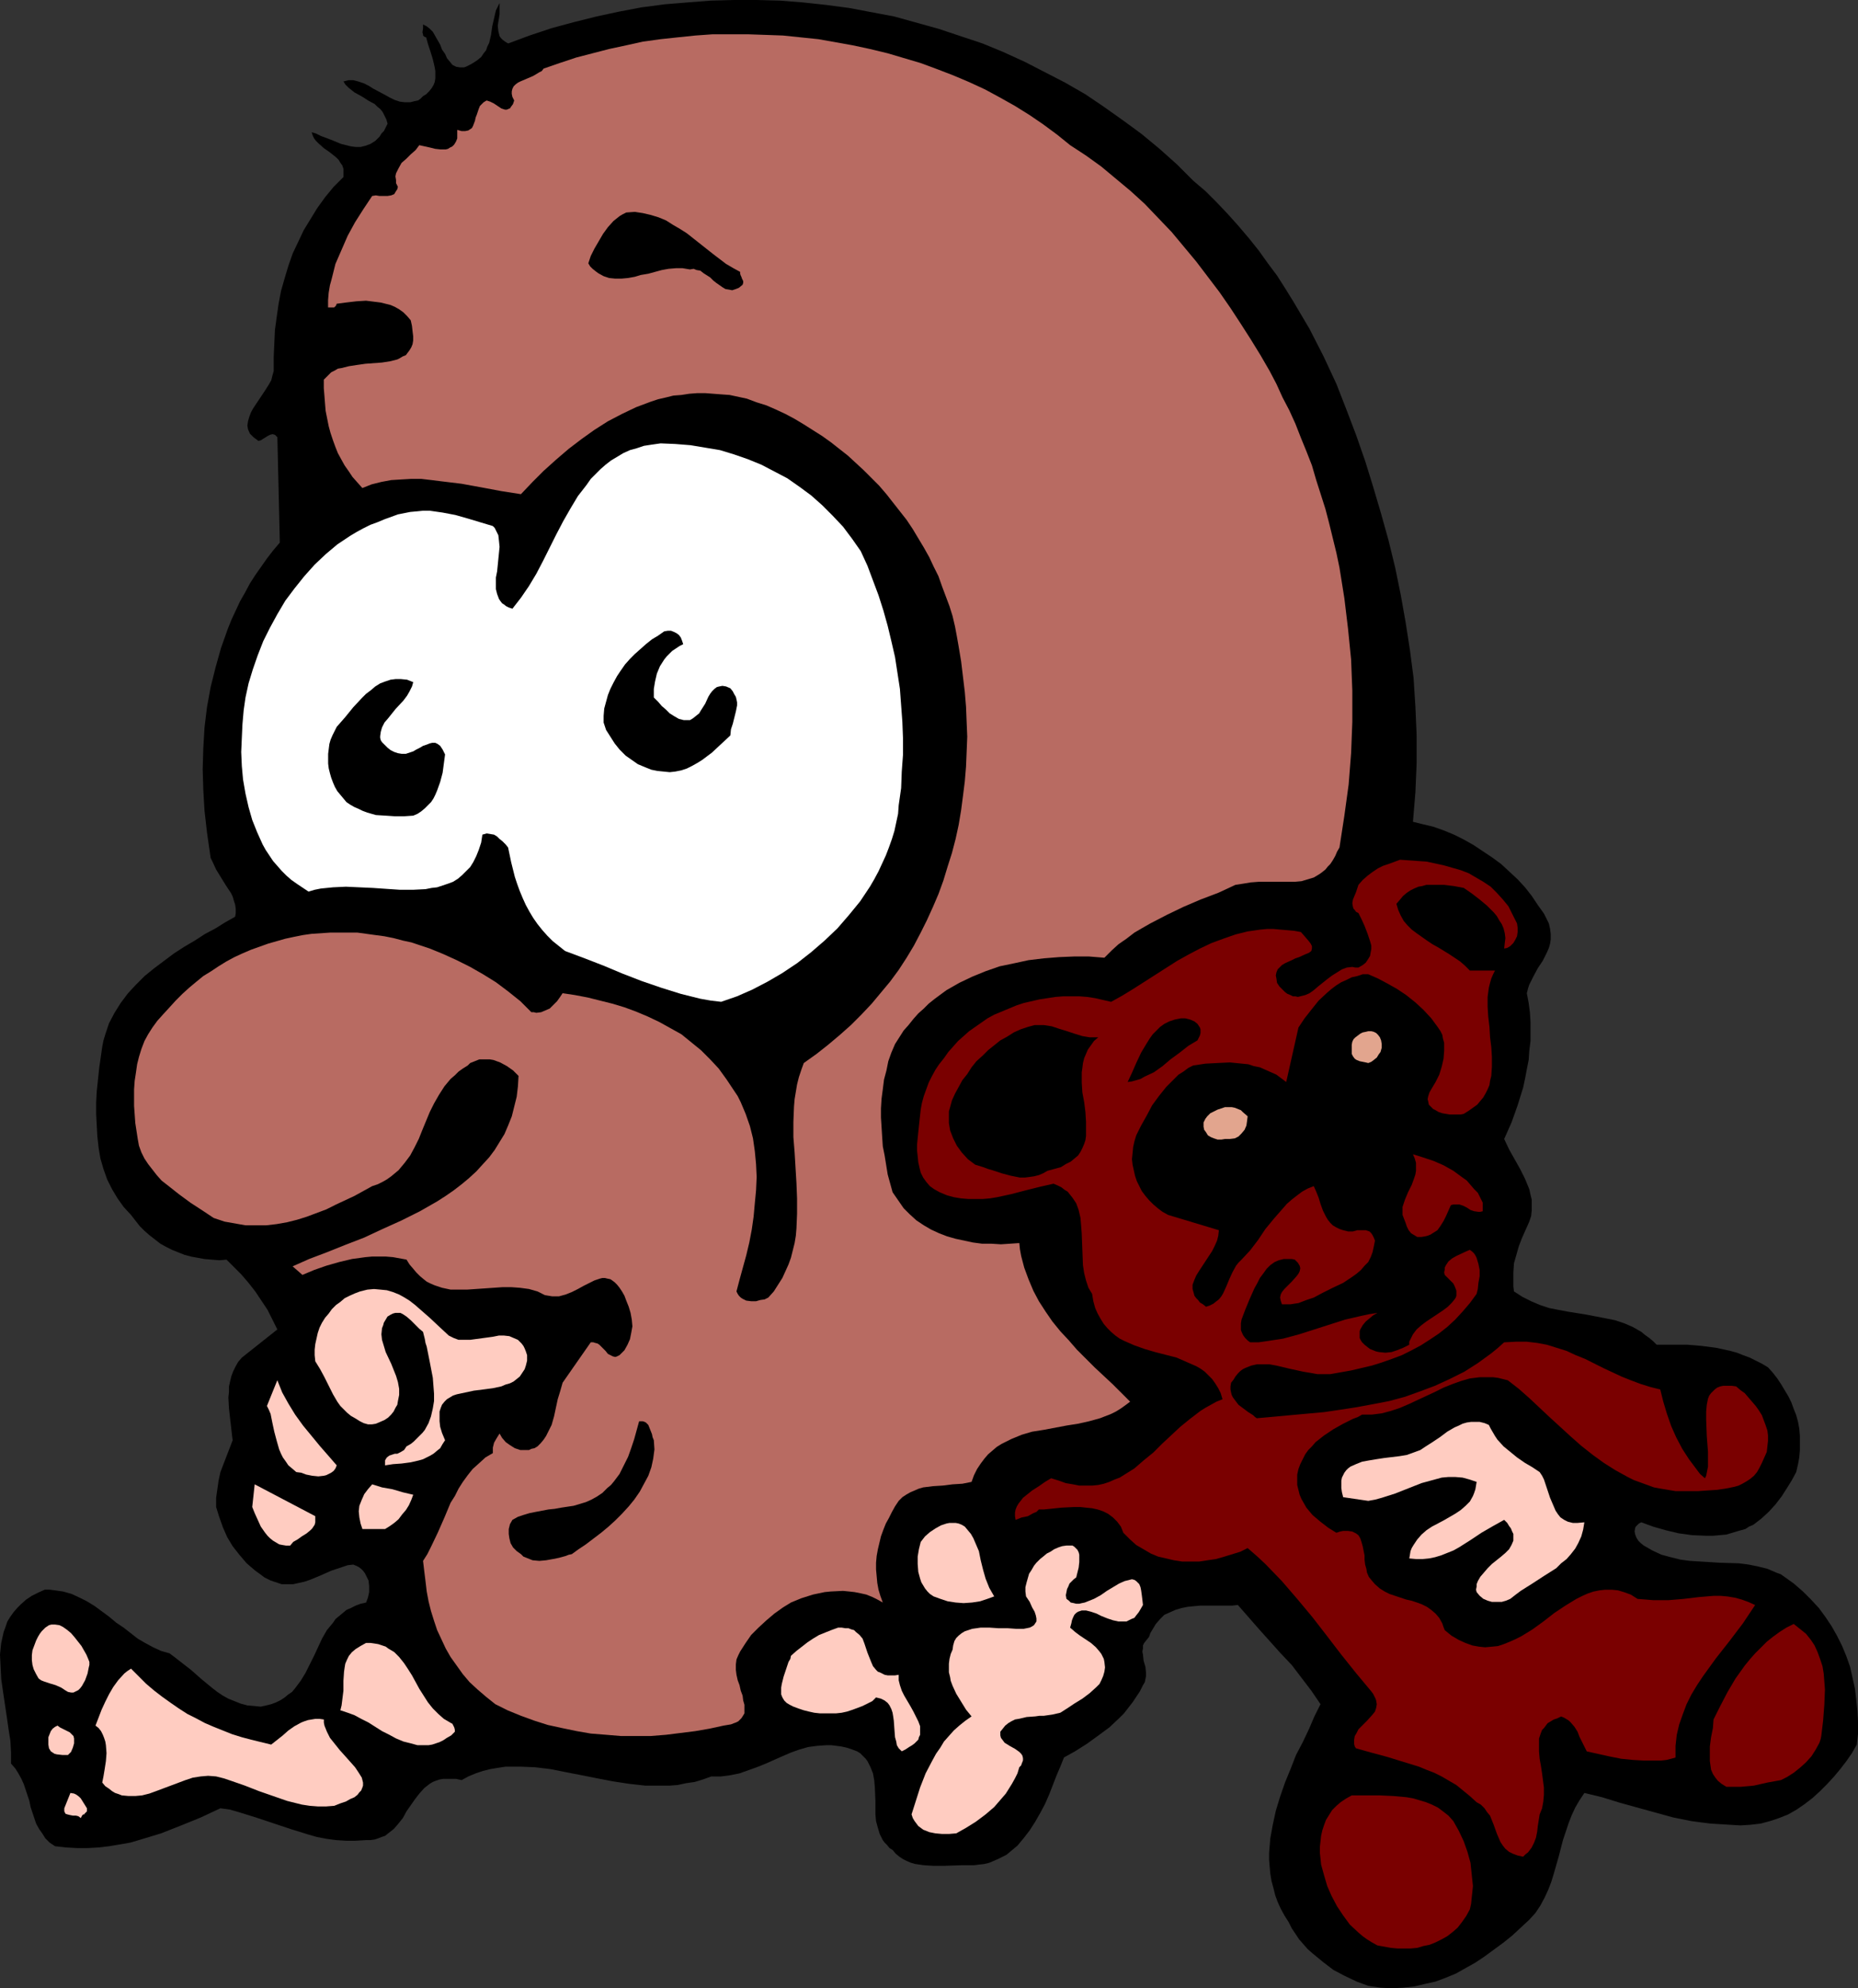 <?xml version="1.0" encoding="UTF-8" standalone="no"?>
<svg
   version="1.0"
   width="129.766mm"
   height="138.819mm"
   id="svg28"
   sodipodi:docname="Baby 2.wmf"
   xmlns:inkscape="http://www.inkscape.org/namespaces/inkscape"
   xmlns:sodipodi="http://sodipodi.sourceforge.net/DTD/sodipodi-0.dtd"
   xmlns="http://www.w3.org/2000/svg"
   xmlns:svg="http://www.w3.org/2000/svg">
  <rect width="100%" height="100%" fill="#333333" stroke="none"/>
  <sodipodi:namedview
     id="namedview28"
     pagecolor="#ffffff"
     bordercolor="#000000"
     borderopacity="0.25"
     inkscape:showpageshadow="2"
     inkscape:pageopacity="0.0"
     inkscape:pagecheckerboard="0"
     inkscape:deskcolor="#d1d1d1"
     inkscape:document-units="mm" />
  <defs
     id="defs1">
    <pattern
       id="WMFhbasepattern"
       patternUnits="userSpaceOnUse"
       width="6"
       height="6"
       x="0"
       y="0" />
  </defs>
  <path
     style="fill:#000000;fill-opacity:1;fill-rule:evenodd;stroke:none"
     d="m 352.772,101.314 2.586,6.625 2.586,6.787 2.424,6.948 2.101,6.787 2.101,7.11 1.939,6.948 1.778,7.271 1.454,7.11 1.293,7.271 1.131,7.271 0.97,7.433 0.485,7.595 0.323,7.433 v 7.595 l -0.323,7.595 -0.646,7.756 2.586,0.646 2.747,0.646 2.747,0.97 2.747,1.131 2.586,1.293 2.586,1.454 2.424,1.616 2.424,1.616 2.424,1.777 2.101,1.939 2.262,2.101 1.939,2.101 1.778,2.262 1.616,2.424 1.616,2.262 1.293,2.585 0.323,1.454 0.162,1.293 v 1.454 l -0.162,1.131 -0.323,1.131 -0.485,1.131 -1.131,2.262 -1.293,1.939 -1.131,2.101 -1.131,2.262 -0.323,0.97 -0.323,1.293 0.485,2.585 0.323,2.424 0.162,2.585 v 2.585 2.424 l -0.323,2.585 -0.162,2.424 -0.485,2.424 -0.485,2.585 -0.485,2.262 -1.454,4.686 -1.616,4.524 -1.939,4.363 1.293,2.747 1.454,2.585 1.454,2.585 1.293,2.585 1.131,2.747 0.323,1.454 0.323,1.293 v 1.454 1.454 l -0.162,1.454 -0.485,1.454 -1.939,4.363 -0.808,2.101 -0.646,2.262 -0.646,2.262 -0.162,2.424 v 2.424 1.293 l 0.162,1.293 2.262,1.454 2.262,1.131 2.262,0.97 2.424,0.808 2.424,0.485 2.586,0.485 5.01,0.808 5.01,0.97 2.424,0.485 2.424,0.808 2.262,0.97 2.262,1.293 0.97,0.808 1.131,0.808 0.97,0.808 0.97,0.97 h 4.04 4.04 l 3.878,0.323 3.717,0.485 3.717,0.808 1.778,0.485 1.616,0.646 1.778,0.646 1.616,0.808 1.616,0.808 1.616,0.97 1.293,1.454 1.131,1.454 0.97,1.454 0.97,1.616 0.97,1.616 0.808,1.616 0.646,1.777 0.646,1.616 0.485,1.777 0.323,1.777 0.162,1.939 v 1.777 1.939 l -0.162,1.939 -0.323,1.777 -0.485,2.101 -1.131,2.101 -1.293,2.101 -1.454,2.262 -1.616,2.101 -1.778,1.939 -1.939,1.777 -2.101,1.616 -1.131,0.485 -0.97,0.646 -1.778,0.485 -1.616,0.485 -1.616,0.485 -1.778,0.162 -1.778,0.162 h -1.778 l -3.717,-0.162 -3.555,-0.485 -3.394,-0.808 -3.394,-0.97 -3.07,-1.131 -0.646,0.323 -0.323,0.323 -0.485,0.485 -0.162,0.323 -0.162,0.97 0.162,0.808 0.323,0.808 0.485,0.808 0.646,0.646 0.808,0.646 1.131,0.646 1.131,0.646 2.424,1.131 2.424,0.646 2.586,0.646 2.424,0.323 2.586,0.162 5.171,0.323 5.171,0.162 2.586,0.323 2.424,0.485 2.586,0.646 2.262,0.97 1.293,0.485 1.131,0.808 1.131,0.808 1.131,0.808 2.424,2.101 2.101,2.101 2.101,2.262 1.778,2.424 1.616,2.424 1.454,2.585 1.293,2.585 1.131,2.747 0.97,2.747 0.646,2.909 0.646,2.909 0.323,2.747 0.323,3.07 0.162,2.909 v 3.07 l -0.323,2.909 -1.293,2.262 -1.454,2.101 -1.616,2.101 -1.616,1.939 -1.778,1.939 -1.939,1.939 -1.939,1.777 -2.101,1.616 -2.101,1.454 -2.262,1.293 -2.424,0.97 -2.424,0.808 -2.424,0.646 -2.747,0.323 -2.586,0.162 -2.747,-0.162 -2.586,-0.162 -2.586,-0.162 -2.586,-0.323 -2.424,-0.323 -4.848,-0.97 -4.686,-1.293 -9.373,-2.585 -4.686,-1.454 -4.686,-1.131 -1.293,1.939 -1.131,1.939 -0.97,2.101 -0.808,2.101 -1.454,4.363 -1.131,4.363 -1.293,4.524 -0.646,2.101 -0.808,2.101 -0.97,2.101 -1.131,2.101 -1.293,1.939 -1.616,1.777 -4.525,4.201 -2.424,1.939 -2.424,1.777 -2.424,1.777 -2.424,1.616 -2.586,1.454 -2.586,1.454 -2.747,1.131 -2.586,0.97 -2.909,0.646 -2.747,0.646 -2.909,0.323 -3.07,0.162 -2.909,-0.162 -3.232,-0.485 -3.07,-1.131 -3.07,-1.454 -3.07,-1.616 -2.747,-2.101 -2.747,-2.262 -1.293,-1.131 -1.131,-1.293 -1.131,-1.293 -0.97,-1.454 -0.97,-1.454 -0.808,-1.616 -1.131,-1.777 -0.97,-1.777 -0.808,-1.777 -0.646,-1.777 -0.485,-1.939 -0.485,-1.777 -0.323,-1.939 -0.162,-1.777 -0.162,-1.939 v -1.777 l 0.323,-3.878 0.646,-3.555 0.808,-3.716 1.131,-3.716 1.293,-3.716 1.454,-3.555 1.454,-3.716 1.778,-3.393 1.616,-3.393 1.454,-3.393 1.616,-3.232 -2.424,-3.555 -2.586,-3.393 -2.586,-3.393 -2.909,-3.07 -5.656,-6.302 -5.656,-6.463 -1.454,0.162 h -1.616 -3.394 -3.394 l -1.778,0.162 -1.616,0.162 -1.616,0.323 -1.616,0.485 -1.454,0.646 -1.454,0.646 -1.131,1.131 -1.131,1.293 -0.97,1.616 -0.485,0.808 -0.323,0.97 -0.646,0.808 -0.646,0.808 -0.323,0.646 v 0.808 l -0.162,0.808 0.162,0.808 0.162,1.616 0.485,1.616 0.162,1.616 v 0.808 l -0.162,0.808 -0.162,0.808 -0.485,0.808 -0.808,1.616 -0.97,1.454 -0.97,1.454 -1.131,1.454 -1.131,1.454 -1.293,1.293 -2.586,2.424 -3.07,2.262 -2.909,2.101 -3.07,1.939 -2.909,1.616 -0.97,2.424 -0.97,2.262 -1.939,5.009 -1.131,2.585 -1.293,2.424 -1.293,2.262 -1.454,2.262 -1.616,2.101 -1.616,1.939 -1.939,1.616 -0.97,0.808 -0.97,0.485 -1.293,0.646 -1.131,0.485 -1.131,0.485 -1.293,0.323 -1.454,0.162 -1.293,0.162 h -1.616 -1.454 l -5.01,0.162 h -2.586 l -2.586,-0.162 -2.262,-0.323 -1.131,-0.323 -1.131,-0.485 -0.97,-0.485 -0.97,-0.646 -0.97,-0.808 -0.808,-0.97 -0.808,-0.485 -0.646,-0.808 -0.646,-0.646 -0.485,-0.646 -0.808,-1.616 -0.485,-1.616 -0.485,-1.777 -0.162,-1.777 v -3.555 l -0.162,-3.716 -0.162,-1.777 -0.323,-1.777 -0.646,-1.616 -0.808,-1.616 -0.485,-0.646 -0.646,-0.646 -0.808,-0.808 -0.808,-0.485 -1.293,-0.485 -1.454,-0.485 -1.454,-0.323 -1.293,-0.162 -1.293,-0.162 h -1.293 l -2.424,0.162 -2.424,0.323 -2.262,0.646 -2.262,0.808 -2.262,0.97 -4.363,1.939 -2.424,0.97 -2.262,0.808 -2.262,0.808 -2.424,0.485 -2.424,0.323 h -2.586 l -2.262,0.808 -2.101,0.646 -2.262,0.323 -2.262,0.485 -2.101,0.162 h -2.262 -2.101 -2.101 l -4.363,-0.485 -4.202,-0.646 -4.202,-0.808 -4.04,-0.808 -4.202,-0.808 -4.04,-0.808 -4.04,-0.485 -3.878,-0.162 h -1.939 -1.939 l -2.101,0.323 -1.939,0.323 -1.939,0.485 -1.939,0.646 -1.939,0.808 -1.778,0.97 -1.454,-0.323 h -1.131 -1.293 -0.97 l -0.97,0.162 -0.97,0.323 -0.808,0.323 -0.808,0.485 -1.454,1.131 -1.293,1.454 -1.131,1.454 -1.131,1.616 -1.131,1.616 -0.97,1.777 -1.293,1.616 -1.131,1.293 -1.454,1.131 -0.808,0.646 -0.97,0.323 -0.808,0.323 -0.97,0.323 -1.131,0.162 h -1.131 l -2.747,0.162 h -2.586 l -2.586,-0.162 -2.424,-0.323 -2.586,-0.485 -2.262,-0.646 -4.686,-1.454 -9.211,-3.07 -4.686,-1.454 -2.262,-0.646 -2.424,-0.323 -5.171,2.424 -5.171,2.101 -5.333,2.101 -5.333,1.616 -2.747,0.808 -2.747,0.485 -2.909,0.485 -2.747,0.323 -2.909,0.162 h -2.747 l -2.909,-0.162 -2.909,-0.323 -1.454,-0.97 -1.131,-1.131 -0.808,-1.293 -0.808,-1.131 -0.808,-1.454 -0.485,-1.454 -0.97,-2.909 -0.323,-1.616 -0.485,-1.454 -0.97,-2.909 -0.646,-1.454 -0.808,-1.454 -0.808,-1.293 -1.131,-1.293 v -2.909 L 2.747,459.389 2.262,456.319 1.778,452.926 0.808,446.462 0.323,443.069 0.162,439.837 0,436.606 l 0.162,-1.616 0.162,-1.454 0.323,-1.454 0.323,-1.454 0.485,-1.293 0.485,-1.454 0.808,-1.293 0.808,-1.131 0.97,-1.131 1.131,-1.131 1.293,-1.131 1.454,-0.97 1.616,-0.808 1.778,-0.808 h 1.293 l 1.293,0.162 2.262,0.323 2.262,0.646 2.101,0.97 1.939,0.97 2.101,1.293 3.717,2.747 1.939,1.616 1.939,1.293 3.717,2.909 1.939,1.131 2.101,1.131 2.101,0.97 2.262,0.646 1.293,0.97 1.454,1.131 2.909,2.262 2.747,2.424 2.747,2.262 1.454,1.131 1.454,0.97 1.454,0.808 1.616,0.646 1.616,0.646 1.778,0.485 1.778,0.162 1.778,0.162 1.454,-0.323 1.293,-0.323 1.293,-0.485 1.293,-0.646 0.97,-0.646 0.97,-0.808 0.97,-0.646 0.808,-0.97 1.454,-1.939 1.293,-2.101 1.131,-2.262 1.131,-2.262 2.101,-4.524 1.293,-2.262 1.616,-1.939 0.646,-0.97 0.97,-0.808 0.97,-0.808 0.97,-0.808 1.131,-0.485 1.293,-0.646 1.293,-0.485 1.454,-0.323 0.485,-1.293 0.323,-1.454 v -1.616 l -0.162,-1.454 -0.646,-1.293 -0.323,-0.646 -0.485,-0.646 -0.485,-0.485 -0.646,-0.485 -0.646,-0.323 -0.808,-0.323 -1.454,0.162 -1.454,0.485 -2.909,0.97 -2.909,1.293 -2.747,1.131 -1.454,0.485 -1.454,0.323 -1.454,0.323 h -1.454 -1.616 l -1.454,-0.485 -1.454,-0.485 -1.616,-0.808 -1.293,-0.97 -1.131,-0.808 -2.262,-1.939 -1.939,-2.262 -1.778,-2.262 -1.454,-2.424 -1.131,-2.585 -0.97,-2.747 -0.808,-2.585 v -2.424 l 0.323,-2.262 0.323,-2.262 0.485,-2.262 1.616,-4.201 1.616,-4.201 -0.162,-1.293 -0.162,-1.454 -0.323,-2.747 -0.323,-2.909 -0.162,-2.909 0.162,-1.454 v -1.454 l 0.323,-1.454 0.323,-1.293 0.485,-1.293 0.646,-1.293 0.646,-1.131 0.97,-1.131 9.373,-7.433 -1.293,-2.585 -1.293,-2.585 -1.616,-2.424 -1.616,-2.424 -1.778,-2.262 -1.939,-2.262 -1.939,-1.939 -1.939,-1.939 -1.939,0.162 -1.939,-0.162 -1.939,-0.162 -1.778,-0.323 -1.778,-0.323 -1.778,-0.485 -1.616,-0.646 -1.616,-0.646 -1.616,-0.808 -1.454,-0.808 -1.454,-1.131 -1.454,-1.131 -1.293,-1.131 -1.293,-1.293 -1.131,-1.454 -1.131,-1.454 -1.939,-2.101 -1.616,-2.262 -1.454,-2.424 -1.293,-2.585 -0.97,-2.747 -0.808,-2.747 -0.485,-2.909 -0.323,-2.909 -0.162,-2.909 -0.162,-3.07 v -3.07 l 0.162,-2.909 0.646,-6.14 0.808,-5.656 0.323,-1.616 0.485,-1.616 0.485,-1.454 0.485,-1.454 1.454,-2.747 1.616,-2.585 1.939,-2.585 2.101,-2.262 2.262,-2.262 2.586,-2.101 2.586,-1.939 2.586,-1.939 2.747,-1.777 2.747,-1.616 2.747,-1.777 2.747,-1.454 2.586,-1.616 2.586,-1.454 0.162,-0.97 v -1.131 l -0.162,-1.131 -0.323,-0.97 -0.323,-1.131 -0.485,-0.97 -1.293,-1.939 -1.293,-2.101 -1.293,-2.101 -0.97,-2.101 -0.485,-0.97 -0.162,-1.131 -0.808,-5.656 -0.646,-5.656 -0.323,-5.494 -0.162,-5.494 0.162,-5.494 0.323,-5.494 0.646,-5.332 0.97,-5.332 1.293,-5.171 1.454,-5.171 1.778,-5.009 0.97,-2.424 1.131,-2.424 1.131,-2.424 1.293,-2.262 1.293,-2.424 1.454,-2.262 3.07,-4.363 1.616,-2.101 1.778,-2.101 -0.646,-27.793 -0.323,-0.323 -0.323,-0.323 -0.646,-0.162 -0.646,0.162 -0.646,0.323 -0.485,0.323 -0.808,0.485 -0.485,0.323 -0.646,0.162 -0.646,-0.485 -0.646,-0.485 -0.485,-0.485 -0.485,-0.485 -0.485,-1.131 -0.162,-0.97 0.162,-1.131 0.323,-1.131 0.485,-1.293 0.646,-1.131 1.616,-2.424 1.616,-2.424 0.808,-1.293 0.646,-1.131 0.323,-1.293 0.323,-1.131 v -3.716 l 0.162,-3.555 0.162,-3.555 0.485,-3.555 0.485,-3.393 0.646,-3.393 0.97,-3.393 0.97,-3.232 1.131,-3.232 1.454,-3.07 1.454,-3.07 1.778,-2.909 1.778,-2.909 2.101,-2.909 2.262,-2.747 2.586,-2.585 v -1.131 -0.97 l -0.323,-0.97 -0.485,-0.646 -0.485,-0.808 -0.646,-0.646 -1.616,-1.293 -1.616,-1.131 -1.454,-1.293 -0.646,-0.646 -0.485,-0.646 -0.323,-0.646 -0.323,-0.97 1.131,0.323 1.293,0.646 2.586,0.97 2.747,1.131 1.293,0.323 1.293,0.323 1.293,0.162 h 1.293 l 1.293,-0.323 1.293,-0.485 1.293,-0.808 0.485,-0.485 0.646,-0.646 0.485,-0.808 0.646,-0.646 0.485,-0.97 0.485,-0.97 -0.323,-1.131 -0.485,-0.97 -0.485,-0.97 -0.646,-0.808 -0.808,-0.646 -0.646,-0.646 -1.778,-0.97 -0.97,-0.646 -0.808,-0.485 -1.778,-0.97 -1.616,-1.293 -0.808,-0.808 -0.485,-0.808 1.293,-0.323 h 1.293 l 1.293,0.323 1.454,0.485 1.293,0.646 1.293,0.808 2.747,1.454 1.454,0.808 1.293,0.646 1.454,0.485 1.293,0.162 h 1.454 l 1.293,-0.323 0.808,-0.162 0.646,-0.485 0.646,-0.646 0.808,-0.485 0.808,-0.808 0.646,-0.808 0.485,-0.808 0.323,-0.808 0.162,-0.97 v -0.97 -0.97 l -0.162,-0.97 -0.485,-2.101 -0.646,-2.101 -0.646,-1.939 -0.485,-1.777 -0.485,-0.162 -0.323,-0.323 V 9.049 l -0.162,-0.485 0.162,-1.131 V 6.463 l 0.97,0.485 0.808,0.646 0.808,0.808 0.646,1.131 1.293,2.262 0.485,1.293 0.808,1.131 0.485,1.131 0.808,0.97 0.646,0.808 0.97,0.485 0.97,0.162 h 0.485 0.646 l 0.485,-0.162 0.646,-0.323 0.646,-0.323 0.808,-0.485 0.97,-0.646 0.97,-0.808 0.646,-0.97 0.646,-0.808 0.323,-0.97 0.485,-0.97 0.485,-2.101 0.323,-2.262 0.485,-2.101 0.485,-2.101 0.485,-0.97 0.485,-0.97 V 2.101 3.716 l -0.485,3.07 0.162,1.454 0.162,0.646 0.162,0.646 0.323,0.485 0.485,0.485 0.646,0.485 0.808,0.485 5.656,-2.101 5.818,-1.939 5.979,-1.616 5.818,-1.454 5.979,-1.293 5.979,-1.131 6.141,-0.808 5.979,-0.485 6.141,-0.485 L 193.758,0 h 5.979 l 6.141,0.162 6.141,0.485 5.979,0.646 6.141,0.808 5.979,1.131 5.979,1.131 5.818,1.616 5.818,1.616 5.818,1.939 5.818,1.939 5.494,2.262 5.656,2.585 5.333,2.747 5.333,2.747 5.333,3.07 5.01,3.393 5.01,3.555 4.848,3.555 4.686,3.878 4.525,4.04 4.363,4.363 3.232,2.747 3.07,3.07 2.909,3.07 2.747,3.07 2.747,3.232 2.586,3.232 2.424,3.393 2.424,3.232 2.262,3.555 2.101,3.393 2.101,3.555 2.101,3.555 3.717,7.271 z"
     id="path1" />
  <path
     style="fill:#b86b62;fill-opacity:1;fill-rule:evenodd;stroke:none"
     d="m 335.158,97.921 1.778,3.393 1.616,3.555 1.778,3.393 1.616,3.555 1.454,3.716 1.454,3.555 1.454,3.716 1.131,3.878 2.424,7.595 0.97,3.716 1.939,7.918 0.808,3.878 0.646,4.04 0.646,4.04 0.485,4.04 0.485,4.04 0.808,8.079 0.323,8.241 v 8.241 l -0.323,8.241 -0.646,8.241 -1.131,8.241 -0.646,4.201 -0.646,4.201 -0.646,1.131 -0.485,1.131 -0.646,1.131 -0.646,0.97 -0.646,0.646 -0.646,0.808 -0.808,0.646 -0.646,0.485 -1.616,0.97 -1.616,0.485 -1.616,0.485 -1.778,0.162 h -1.778 -3.878 -1.939 -1.939 l -2.101,0.162 -1.939,0.323 -2.101,0.323 -4.525,2.101 -4.686,1.777 -4.525,1.939 -4.363,2.101 -4.363,2.262 -2.262,1.293 -1.939,1.131 -2.101,1.616 -2.101,1.454 -1.778,1.616 -1.939,1.939 -4.04,-0.323 h -4.04 l -3.878,0.162 -4.04,0.323 -4.04,0.485 -3.717,0.808 -3.878,0.808 -3.717,1.293 -3.555,1.454 -3.394,1.616 -3.394,1.939 -3.07,2.262 -1.616,1.293 -1.293,1.293 -1.454,1.293 -1.293,1.454 -1.293,1.616 -1.293,1.454 -1.131,1.777 -1.131,1.777 -0.97,2.262 -0.808,2.262 -0.485,2.424 -0.646,2.424 -0.323,2.585 -0.323,2.424 -0.162,2.585 v 2.424 l 0.162,2.585 0.162,2.585 0.162,2.424 0.485,2.424 0.808,5.009 1.293,4.686 1.454,2.101 1.454,2.101 1.616,1.616 1.778,1.616 1.939,1.293 1.939,1.131 2.101,0.97 2.101,0.808 2.262,0.646 2.262,0.485 2.262,0.485 2.424,0.323 h 2.424 l 2.586,0.162 2.424,-0.162 2.424,-0.162 0.162,1.616 0.323,1.777 0.808,3.07 1.131,3.07 1.293,3.07 1.454,2.747 1.778,2.747 1.778,2.585 2.101,2.585 2.262,2.424 2.101,2.424 4.686,4.686 4.848,4.524 4.525,4.524 -1.293,0.97 -1.131,0.808 -1.293,0.808 -1.293,0.646 -2.909,1.131 -2.909,0.808 -2.909,0.646 -3.07,0.485 -5.979,1.131 -3.07,0.485 -2.747,0.808 -2.747,1.131 -1.293,0.646 -1.293,0.646 -1.293,0.808 -1.131,0.97 -1.131,0.97 -0.97,1.131 -0.97,1.293 -0.97,1.454 -0.808,1.616 -0.646,1.777 -2.424,0.485 -2.586,0.162 -2.586,0.323 -2.586,0.162 -2.586,0.323 -1.131,0.323 -1.131,0.485 -1.131,0.485 -1.131,0.646 -0.97,0.646 -0.97,0.97 -0.97,1.454 -0.808,1.454 -0.808,1.616 -0.808,1.454 -0.646,1.616 -0.646,1.777 -0.808,3.393 -0.323,1.777 -0.162,1.777 v 1.777 l 0.162,1.777 0.162,1.777 0.323,1.777 0.485,1.616 0.646,1.777 -1.454,-0.808 -1.293,-0.646 -1.616,-0.646 -1.454,-0.323 -1.616,-0.323 -1.454,-0.162 -1.616,-0.162 -3.232,0.162 -1.616,0.162 -3.07,0.646 -3.07,0.97 -2.747,1.131 -2.101,1.293 -2.262,1.616 -2.101,1.777 -2.101,1.939 -1.939,1.939 -1.454,2.101 -1.454,2.262 -0.485,0.97 -0.485,1.131 -0.162,1.293 v 1.454 l 0.162,1.293 0.323,1.454 0.485,1.293 0.323,1.454 0.485,1.293 0.162,1.293 0.323,1.131 v 1.131 1.131 l -0.485,0.808 -0.323,0.485 -0.323,0.323 -0.485,0.485 -0.646,0.323 -0.485,0.162 -0.808,0.323 -0.97,0.162 -0.97,0.162 -3.717,0.808 -3.717,0.646 -3.878,0.485 -3.878,0.485 -4.04,0.323 h -3.878 -4.04 l -3.878,-0.323 -4.04,-0.323 -3.717,-0.646 -3.878,-0.808 -3.717,-0.808 -3.555,-1.131 -3.555,-1.293 -3.555,-1.454 -3.232,-1.616 -2.424,-1.939 -2.262,-1.939 -2.101,-1.939 -1.778,-2.101 -1.616,-2.262 -1.616,-2.262 -1.293,-2.262 -1.131,-2.424 -1.131,-2.424 -0.808,-2.424 -0.808,-2.585 -0.646,-2.585 -0.485,-2.585 -0.323,-2.747 -0.323,-2.585 -0.323,-2.747 1.131,-1.777 0.97,-1.939 1.778,-3.716 1.778,-4.04 1.616,-3.878 1.131,-1.777 0.97,-1.939 1.131,-1.777 1.293,-1.777 1.293,-1.616 1.616,-1.454 1.778,-1.616 1.939,-1.131 v -0.808 -0.646 l 0.323,-1.293 0.646,-1.131 0.808,-1.293 0.646,1.131 0.97,1.131 1.131,0.808 1.293,0.808 1.454,0.485 h 0.646 0.808 0.808 l 0.646,-0.323 0.808,-0.162 0.808,-0.485 0.808,-0.808 0.808,-0.97 0.646,-0.97 0.485,-0.97 0.97,-1.939 0.646,-2.262 0.485,-2.262 0.485,-2.262 0.646,-2.101 0.646,-2.262 7.434,-10.665 h 0.646 l 0.485,0.162 0.646,0.162 0.485,0.323 0.808,0.808 0.808,0.808 0.646,0.808 0.97,0.485 0.323,0.162 0.646,0.162 0.485,-0.162 0.646,-0.323 1.293,-1.293 0.808,-1.454 0.646,-1.454 0.323,-1.616 0.323,-1.777 -0.162,-1.777 -0.323,-1.777 -0.485,-1.616 -0.646,-1.616 -0.485,-1.293 -0.646,-1.131 -0.646,-0.97 -0.646,-0.808 -0.646,-0.646 -0.646,-0.485 -0.485,-0.323 -0.808,-0.162 -0.646,-0.162 h -0.646 l -0.646,0.162 -1.454,0.485 -1.293,0.646 -1.616,0.808 -1.454,0.808 -1.616,0.808 -1.616,0.646 -1.778,0.485 h -0.97 -0.808 l -0.97,-0.162 -0.97,-0.162 -0.97,-0.485 -0.97,-0.485 -2.262,-0.646 -2.424,-0.323 -2.262,-0.162 h -2.262 l -4.686,0.323 -4.686,0.323 h -2.262 -2.101 l -2.262,-0.485 -1.939,-0.646 -1.131,-0.485 -0.97,-0.485 -0.808,-0.646 -0.97,-0.808 -0.97,-0.97 -0.808,-0.97 -0.97,-1.131 -0.808,-1.293 -1.778,-0.323 -1.778,-0.323 -1.939,-0.162 h -1.778 -1.778 l -1.778,0.162 -3.555,0.485 -3.394,0.808 -3.394,0.97 -3.232,1.131 -3.07,1.293 -2.586,-2.262 4.363,-1.939 4.686,-1.777 4.848,-1.939 5.01,-1.939 4.848,-2.262 5.01,-2.262 4.848,-2.424 4.525,-2.585 2.262,-1.454 2.101,-1.454 2.101,-1.616 1.939,-1.616 1.939,-1.777 1.616,-1.777 1.778,-1.939 1.454,-1.939 1.293,-2.101 1.293,-2.101 0.97,-2.262 0.97,-2.424 0.646,-2.585 0.646,-2.585 0.323,-2.747 0.162,-2.747 -1.454,-1.454 -1.616,-1.131 -1.778,-0.97 -1.778,-0.646 -0.97,-0.162 h -0.97 -0.808 -0.97 l -0.808,0.323 -0.808,0.323 -0.808,0.323 -0.646,0.646 -1.293,0.808 -1.131,0.808 -0.97,0.97 -1.131,0.97 -1.616,1.939 -1.454,2.262 -1.293,2.262 -1.131,2.262 -1.939,4.686 -0.97,2.424 -1.131,2.262 -1.131,2.101 -1.454,1.939 -1.616,1.939 -0.97,0.808 -0.97,0.808 -1.131,0.808 -1.131,0.646 -1.293,0.646 -1.454,0.485 -4.686,2.585 -4.848,2.262 -2.586,1.293 -2.586,0.97 -2.586,0.97 -2.586,0.808 -2.586,0.646 -2.747,0.485 -2.747,0.323 h -2.747 -2.747 l -2.747,-0.485 -2.747,-0.485 -2.909,-0.97 -2.909,-1.939 -3.232,-2.101 -3.07,-2.262 -3.07,-2.424 -1.454,-1.131 -1.293,-1.454 -1.131,-1.454 -1.131,-1.454 -0.97,-1.454 -0.808,-1.616 -0.646,-1.777 -0.323,-1.777 -0.646,-4.201 -0.323,-4.524 v -4.363 l 0.162,-2.262 0.323,-2.101 0.323,-2.262 0.485,-1.939 0.646,-2.101 0.808,-2.101 0.97,-1.777 1.131,-1.777 1.293,-1.777 1.454,-1.616 1.778,-1.939 1.616,-1.777 1.778,-1.777 1.778,-1.616 1.939,-1.616 1.778,-1.454 2.101,-1.293 1.939,-1.293 2.101,-1.293 2.101,-1.131 2.101,-0.97 2.262,-0.97 2.262,-0.808 2.262,-0.808 2.262,-0.646 2.262,-0.646 2.262,-0.485 2.424,-0.485 2.262,-0.323 2.424,-0.162 2.424,-0.162 h 2.424 4.848 l 4.686,0.646 2.424,0.323 2.424,0.485 2.424,0.646 2.262,0.485 2.424,0.808 2.424,0.808 3.555,1.454 3.555,1.616 3.555,1.777 3.394,1.939 3.394,2.101 3.232,2.424 3.232,2.585 1.454,1.454 1.454,1.454 h 0.646 l 0.646,0.162 1.293,-0.162 1.131,-0.485 1.131,-0.485 0.97,-0.97 0.97,-0.97 0.808,-1.131 0.646,-0.97 3.232,0.485 3.394,0.646 3.232,0.808 3.232,0.808 3.232,0.97 3.07,1.131 3.07,1.293 3.07,1.454 2.909,1.616 2.909,1.616 2.586,2.101 2.586,2.101 2.424,2.424 2.262,2.424 2.101,2.909 1.939,2.909 0.97,1.454 0.808,1.616 1.293,3.07 1.131,3.232 0.808,3.232 0.485,3.393 0.323,3.393 0.162,3.393 -0.162,3.555 -0.323,3.393 -0.323,3.555 -0.485,3.393 -0.646,3.393 -0.808,3.393 -1.778,6.463 -0.808,3.07 0.323,0.646 0.323,0.485 0.485,0.485 0.485,0.323 0.97,0.485 1.293,0.162 h 1.293 l 1.131,-0.323 1.131,-0.162 0.97,-0.485 1.454,-1.616 1.131,-1.777 1.131,-1.777 0.808,-1.777 0.808,-1.777 0.646,-1.777 0.485,-1.939 0.485,-1.939 0.323,-1.939 0.162,-1.939 0.162,-3.878 v -4.04 l -0.162,-4.04 -0.485,-8.079 -0.323,-4.04 v -4.04 l 0.162,-4.04 0.162,-1.939 0.323,-1.939 0.323,-1.939 0.485,-1.939 0.646,-1.939 0.646,-1.777 3.394,-2.424 3.07,-2.424 3.07,-2.585 2.909,-2.585 2.747,-2.747 2.747,-2.909 2.424,-2.909 2.424,-2.909 2.262,-3.07 2.101,-3.232 1.939,-3.232 1.778,-3.393 1.616,-3.232 1.616,-3.555 1.454,-3.393 1.293,-3.555 1.131,-3.716 1.131,-3.555 0.97,-3.716 0.808,-3.716 0.646,-3.878 0.485,-3.716 0.485,-3.878 0.323,-3.878 0.162,-3.878 0.162,-4.04 -0.162,-3.878 -0.162,-4.04 -0.323,-3.878 -0.485,-4.04 -0.485,-4.04 -0.646,-3.878 -0.485,-2.747 -0.485,-2.585 -0.646,-2.747 -0.808,-2.585 -0.97,-2.585 -0.97,-2.585 -0.97,-2.747 -1.293,-2.585 -1.131,-2.424 -1.454,-2.585 -1.454,-2.424 -1.454,-2.424 -1.616,-2.424 -1.778,-2.262 -1.778,-2.262 -1.778,-2.262 -1.939,-2.262 -1.939,-1.939 -2.101,-2.101 -2.101,-1.939 -2.101,-1.939 -2.262,-1.777 -2.262,-1.777 -2.262,-1.616 -4.848,-3.07 -2.424,-1.454 -2.424,-1.293 -2.424,-1.131 -2.586,-1.131 -2.586,-0.808 -2.586,-0.97 -2.262,-0.485 -2.262,-0.485 -2.262,-0.162 -2.101,-0.162 -2.101,-0.162 h -2.101 l -2.101,0.162 -2.101,0.323 -2.101,0.162 -1.939,0.485 -2.101,0.485 -1.939,0.646 -3.878,1.454 -3.717,1.777 -3.717,1.939 -3.555,2.262 -3.394,2.424 -3.394,2.585 -3.394,2.909 -3.232,2.909 -2.909,2.909 -3.07,3.232 -5.171,-0.808 -5.171,-0.97 -5.333,-0.97 -5.333,-0.646 -2.586,-0.323 -2.747,-0.323 h -2.586 l -2.747,0.162 -2.586,0.162 -2.586,0.485 -2.586,0.646 -2.424,0.97 -1.293,-1.454 -1.293,-1.454 -0.97,-1.454 -1.131,-1.616 -0.808,-1.454 -0.97,-1.777 -0.646,-1.616 -0.646,-1.777 -0.646,-1.939 -0.485,-1.777 -0.808,-4.04 -0.162,-1.939 -0.162,-2.101 -0.162,-1.939 v -2.262 l 0.646,-0.646 0.646,-0.646 0.646,-0.646 0.97,-0.485 0.808,-0.485 0.97,-0.162 1.939,-0.485 2.101,-0.323 2.262,-0.323 4.363,-0.323 2.101,-0.323 1.939,-0.485 0.646,-0.323 0.808,-0.485 0.808,-0.323 0.485,-0.646 0.485,-0.646 0.485,-0.808 0.323,-0.808 0.162,-0.97 v -1.131 l -0.162,-1.293 -0.162,-1.454 -0.323,-1.454 -0.97,-1.131 -0.97,-0.97 -1.131,-0.808 -1.131,-0.646 -1.131,-0.485 -1.293,-0.323 -1.293,-0.323 -1.293,-0.162 -2.586,-0.323 -2.586,0.162 -2.747,0.323 -2.424,0.323 -0.162,0.485 -0.162,0.162 -0.323,0.323 h -0.323 -1.293 v -1.939 l 0.162,-1.939 0.323,-1.939 0.485,-1.777 0.485,-1.939 0.485,-1.939 1.616,-3.716 1.616,-3.716 1.939,-3.555 2.262,-3.555 2.262,-3.393 0.97,-0.162 0.97,0.162 h 2.101 l 0.97,-0.162 0.808,-0.323 0.485,-0.808 0.323,-0.485 0.162,-0.646 -0.485,-0.97 v -0.808 l -0.162,-0.97 0.162,-0.808 0.323,-0.646 0.323,-0.646 0.808,-1.454 1.293,-1.131 1.131,-1.131 1.293,-1.131 0.97,-1.293 2.909,0.646 1.293,0.323 1.454,0.162 h 1.293 l 0.646,-0.162 0.485,-0.323 0.646,-0.323 0.485,-0.485 0.485,-0.808 0.323,-0.808 v -2.262 l 1.131,0.323 h 0.97 l 0.808,-0.162 0.485,-0.323 0.485,-0.323 0.323,-0.646 0.485,-1.293 0.162,-0.808 0.323,-0.808 0.485,-1.454 0.323,-0.808 0.485,-0.485 0.485,-0.485 0.808,-0.485 0.485,0.162 0.485,0.162 0.97,0.485 0.97,0.646 0.97,0.646 0.97,0.323 h 0.485 l 0.323,-0.162 0.485,-0.162 0.323,-0.485 0.485,-0.646 0.323,-0.97 -0.485,-0.97 -0.162,-0.808 V 24.076 l 0.162,-0.646 0.323,-0.646 0.485,-0.485 0.646,-0.485 0.646,-0.323 3.394,-1.454 1.616,-0.97 0.646,-0.323 0.485,-0.646 4.202,-1.454 4.363,-1.454 4.363,-1.131 4.363,-1.131 4.525,-0.97 4.363,-0.97 4.686,-0.646 4.525,-0.485 4.686,-0.485 4.525,-0.323 h 4.686 4.686 l 4.686,0.162 4.525,0.162 4.686,0.485 4.686,0.485 4.525,0.808 4.525,0.808 4.525,0.97 4.686,1.131 4.363,1.293 4.363,1.293 4.363,1.616 4.202,1.616 4.202,1.777 4.202,1.939 3.878,2.101 4.04,2.262 3.878,2.424 3.555,2.424 3.717,2.747 3.394,2.747 4.202,2.747 4.04,2.909 3.878,3.232 3.878,3.232 3.717,3.393 3.555,3.716 3.555,3.716 3.232,3.878 3.232,3.878 3.07,4.04 3.07,4.04 2.909,4.201 2.747,4.201 2.586,4.04 2.586,4.201 z"
     id="path2" />
  <path
     style="fill:#000000;fill-opacity:1;fill-rule:evenodd;stroke:none"
     d="m 195.374,71.744 v 0.485 l 0.162,0.485 0.162,0.323 0.162,0.485 0.323,0.646 v 0.485 l -0.162,0.485 -0.97,0.808 -0.808,0.323 -0.97,0.323 -0.808,-0.162 -0.97,-0.162 -0.808,-0.485 -1.616,-1.131 -0.808,-0.646 -0.808,-0.808 -1.778,-1.131 -0.808,-0.646 -0.97,-0.162 -0.808,-0.323 -0.97,0.162 -1.939,-0.323 h -1.778 l -1.939,0.162 -1.778,0.323 -3.555,0.97 -1.939,0.323 -1.616,0.485 -1.778,0.323 -1.778,0.162 h -1.616 l -1.616,-0.162 -1.454,-0.485 -1.454,-0.808 -0.646,-0.485 -0.808,-0.646 -0.646,-0.646 -0.485,-0.808 0.646,-1.939 0.97,-1.939 1.131,-1.939 1.131,-1.939 1.293,-1.777 1.454,-1.616 1.616,-1.293 0.808,-0.485 0.97,-0.485 2.262,-0.162 2.101,0.323 2.101,0.485 2.101,0.646 1.939,0.808 1.778,1.131 1.939,1.131 1.778,1.131 6.949,5.494 3.394,2.585 1.939,1.131 z"
     id="path3" />
  <path
     style="fill:#ffffff;fill-opacity:1;fill-rule:evenodd;stroke:none"
     d="m 227.209,145.427 1.778,3.878 1.454,3.878 1.454,3.878 1.293,4.04 1.131,4.04 0.97,4.04 0.97,4.201 0.646,4.201 0.646,4.201 0.323,4.363 0.323,4.363 0.162,4.201 v 4.524 l -0.323,4.363 -0.162,4.363 -0.646,4.524 -0.162,2.262 -0.485,2.262 -0.485,2.262 -0.646,2.101 -0.808,2.262 -0.808,2.101 -0.97,2.101 -0.97,2.101 -1.131,2.101 -1.131,1.939 -1.293,1.939 -1.293,1.939 -2.909,3.555 -3.07,3.555 -3.394,3.232 -3.555,3.07 -3.717,2.909 -3.878,2.585 -3.878,2.262 -4.04,2.101 -4.04,1.777 -4.202,1.454 -2.747,-0.323 -2.747,-0.485 -2.586,-0.646 -2.586,-0.646 -5.171,-1.616 -5.171,-1.777 -5.01,-1.939 -5.01,-2.101 -5.01,-1.939 -5.171,-1.939 -1.616,-1.293 -1.616,-1.293 -1.454,-1.454 -1.293,-1.454 -1.293,-1.616 -1.131,-1.616 -0.97,-1.616 -0.97,-1.777 -0.808,-1.777 -0.808,-1.939 -0.646,-1.777 -0.646,-1.939 -0.97,-3.878 -0.808,-3.878 -0.646,-0.808 -0.808,-0.808 -0.808,-0.646 -0.646,-0.646 -0.808,-0.485 -0.97,-0.162 -0.97,-0.162 -1.131,0.323 -0.323,2.101 -0.646,1.939 -0.646,1.616 -0.808,1.616 -0.808,1.293 -1.131,1.131 -0.97,0.97 -1.131,0.97 -1.293,0.808 -1.293,0.485 -1.454,0.485 -1.454,0.485 -1.454,0.162 -1.616,0.323 -3.232,0.162 h -3.555 l -7.11,-0.485 -3.555,-0.162 -3.555,-0.162 -3.394,0.162 -1.616,0.162 -1.616,0.162 -1.616,0.323 -1.616,0.485 -1.454,-0.97 -1.454,-0.97 -1.616,-1.131 -1.293,-1.131 -1.293,-1.293 -1.131,-1.293 -1.131,-1.293 -1.939,-2.909 -0.808,-1.454 -1.454,-3.232 -1.293,-3.232 -0.97,-3.393 -0.808,-3.555 -0.646,-3.716 -0.323,-3.555 -0.162,-3.716 0.162,-3.716 0.162,-3.555 0.323,-3.716 0.485,-3.393 0.808,-3.716 1.131,-3.716 1.293,-3.716 1.454,-3.716 1.778,-3.555 1.939,-3.555 2.101,-3.555 2.424,-3.232 2.586,-3.232 2.747,-3.07 2.909,-2.747 3.07,-2.585 3.394,-2.262 1.616,-0.97 1.778,-0.97 1.939,-0.97 1.778,-0.646 1.939,-0.808 1.778,-0.646 1.778,-0.646 1.616,-0.323 1.616,-0.323 1.778,-0.162 1.616,-0.162 h 1.778 l 3.394,0.485 3.394,0.646 3.394,0.97 3.232,0.97 3.232,0.97 0.485,0.485 0.323,0.646 0.646,1.293 0.162,1.454 0.162,1.616 -0.162,1.616 -0.323,3.232 -0.162,1.616 -0.323,1.616 v 1.616 1.454 l 0.323,1.293 0.485,1.293 0.323,0.485 0.485,0.646 0.485,0.323 0.646,0.485 0.646,0.323 0.97,0.323 2.262,-2.909 2.101,-3.07 1.939,-3.232 1.778,-3.393 3.555,-7.11 1.778,-3.393 1.939,-3.393 1.939,-3.232 2.262,-2.909 1.131,-1.616 1.293,-1.293 1.293,-1.293 1.293,-1.131 1.454,-1.131 1.616,-0.97 1.616,-0.97 1.778,-0.808 1.778,-0.485 1.939,-0.646 2.101,-0.323 2.262,-0.323 3.878,0.162 4.04,0.323 3.878,0.646 3.878,0.646 3.717,1.131 3.717,1.293 3.555,1.454 3.394,1.777 3.394,1.777 3.232,2.262 3.07,2.262 2.909,2.585 2.747,2.747 2.747,2.909 2.424,3.232 z"
     id="path4" />
  <path
     style="fill:#000000;fill-opacity:1;fill-rule:evenodd;stroke:none"
     d="m 180.345,169.989 -0.97,0.485 -0.97,0.646 -0.97,0.646 -0.646,0.646 -0.808,0.808 -0.646,0.808 -1.131,1.777 -0.808,1.939 -0.485,2.101 -0.323,1.939 v 2.262 l 1.131,1.131 0.97,1.131 1.131,0.97 0.97,0.97 1.293,0.808 1.131,0.646 1.293,0.323 h 1.616 l 0.808,-0.485 0.808,-0.646 0.808,-0.646 0.485,-0.808 1.131,-1.777 0.808,-1.777 0.485,-0.808 0.485,-0.646 0.646,-0.646 0.646,-0.485 0.646,-0.162 0.808,-0.162 0.97,0.162 1.131,0.485 0.646,0.808 0.323,0.646 0.485,0.808 0.162,0.646 0.162,0.808 v 0.808 l -0.323,1.616 -0.808,3.232 -0.485,1.454 -0.162,1.616 -2.424,2.262 -2.424,2.262 -1.293,0.97 -1.293,0.97 -1.293,0.808 -1.454,0.808 -1.293,0.646 -1.454,0.485 -1.616,0.323 -1.454,0.162 -1.616,-0.162 -1.616,-0.162 -1.616,-0.323 -1.616,-0.646 -1.939,-0.808 -1.616,-1.131 -1.616,-1.131 -1.616,-1.616 -1.293,-1.616 -1.131,-1.777 -1.131,-1.777 -0.646,-1.939 v -1.777 l 0.162,-1.939 0.485,-1.777 0.485,-1.777 0.646,-1.616 0.808,-1.616 0.97,-1.777 0.97,-1.454 1.131,-1.616 1.293,-1.454 1.293,-1.293 1.454,-1.293 1.454,-1.293 1.616,-1.293 1.616,-0.97 1.616,-1.131 0.97,-0.162 h 0.808 l 0.808,0.323 0.646,0.323 0.646,0.485 0.485,0.646 0.323,0.808 z"
     id="path5" />
  <path
     style="fill:#000000;fill-opacity:1;fill-rule:evenodd;stroke:none"
     d="m 109.08,180.007 -0.323,1.131 -0.646,1.293 -0.646,1.131 -0.97,1.293 -2.101,2.262 -1.939,2.424 -0.97,1.131 -0.646,1.293 -0.323,1.131 -0.162,1.131 v 0.485 l 0.162,0.646 0.323,0.485 0.485,0.485 0.485,0.485 0.485,0.485 0.808,0.646 0.97,0.485 0.97,0.323 0.97,0.162 h 1.131 l 0.97,-0.323 0.97,-0.323 0.808,-0.485 0.97,-0.485 0.808,-0.485 0.97,-0.323 0.808,-0.323 0.646,-0.162 h 0.808 l 0.646,0.323 0.646,0.485 0.323,0.485 0.323,0.485 0.323,0.646 0.323,0.646 -0.323,2.424 -0.323,2.424 -0.646,2.424 -0.808,2.262 -0.485,1.131 -0.485,0.97 -0.646,0.97 -0.808,0.808 -0.808,0.808 -0.97,0.808 -0.97,0.646 -1.131,0.485 -2.424,0.162 h -2.424 l -2.424,-0.162 -2.586,-0.162 -2.262,-0.646 -1.293,-0.485 -0.97,-0.485 -1.131,-0.485 -1.131,-0.646 -0.97,-0.646 -0.808,-0.97 -0.808,-0.97 -0.808,-0.97 -0.646,-1.131 -0.485,-1.131 -0.485,-1.293 -0.323,-1.131 -0.323,-1.293 -0.162,-1.293 v -1.293 -1.293 l 0.162,-1.293 0.162,-1.293 0.323,-1.131 0.485,-1.131 0.646,-1.293 0.485,-0.97 2.262,-2.585 2.101,-2.585 2.262,-2.424 1.131,-1.131 1.293,-0.97 1.131,-0.97 1.293,-0.808 1.293,-0.485 1.454,-0.485 1.293,-0.162 h 1.454 l 1.616,0.162 z"
     id="path6" />
  <path
     style="fill:#7a0000;fill-opacity:1;fill-rule:evenodd;stroke:none"
     d="m 400.444,243.672 0.162,1.131 v 1.131 l -0.162,1.131 -0.485,0.97 -0.485,0.808 -0.808,0.808 -0.808,0.485 -0.808,0.162 0.162,-1.454 0.162,-1.293 -0.162,-1.293 -0.323,-1.293 -0.485,-1.131 -0.646,-0.97 -0.646,-1.131 -0.808,-0.97 -1.778,-1.777 -1.939,-1.616 -2.101,-1.616 -2.101,-1.454 -2.586,-0.485 -2.586,-0.323 h -2.262 -2.424 l -1.131,0.323 -0.97,0.162 -1.131,0.485 -0.97,0.485 -0.97,0.646 -0.97,0.808 -0.808,0.97 -0.97,1.131 0.485,1.616 0.646,1.454 0.808,1.454 0.97,1.131 1.131,1.131 1.293,0.97 2.747,1.939 1.454,0.97 1.454,0.808 2.909,1.777 2.909,1.939 1.293,1.131 1.293,1.293 h 6.626 l -0.485,0.97 -0.485,1.131 -0.323,1.131 -0.323,1.293 -0.323,2.424 v 2.585 l 0.162,2.585 0.323,2.747 0.162,2.747 0.323,2.585 0.162,2.585 v 2.585 l -0.162,2.424 -0.323,1.293 -0.162,1.131 -0.485,1.131 -0.485,0.97 -0.646,1.131 -0.808,0.97 -0.808,0.97 -1.131,0.808 -1.131,0.808 -1.293,0.808 -0.808,0.162 h -0.97 -1.939 l -1.939,-0.323 -0.97,-0.323 -0.808,-0.485 -0.646,-0.323 -0.646,-0.646 -0.485,-0.485 -0.162,-0.808 -0.162,-0.646 0.162,-0.808 0.323,-0.97 0.646,-1.131 0.97,-1.616 0.97,-1.939 0.646,-2.101 0.485,-2.101 0.162,-2.101 v -1.131 -0.97 l -0.323,-1.131 -0.162,-0.97 -0.485,-0.97 -0.646,-0.97 -1.778,-2.424 -2.101,-2.262 -2.101,-1.939 -2.424,-1.939 -2.424,-1.616 -2.586,-1.454 -2.424,-1.293 -2.586,-1.131 h -1.454 l -1.454,0.485 -1.454,0.323 -1.293,0.646 -1.454,0.646 -1.293,0.808 -1.293,0.97 -1.131,0.97 -2.262,2.101 -1.939,2.424 -1.778,2.262 -1.616,2.424 -3.232,14.381 -1.293,-0.97 -1.293,-0.97 -1.454,-0.646 -1.454,-0.646 -1.454,-0.646 -1.616,-0.323 -1.454,-0.485 -1.616,-0.162 -3.232,-0.323 -3.394,0.162 -3.07,0.162 -3.232,0.485 -1.293,0.646 -1.293,0.97 -1.293,0.808 -1.131,1.131 -2.101,2.101 -1.939,2.424 -1.778,2.424 -1.454,2.747 -1.454,2.585 -1.293,2.585 -0.485,1.616 -0.323,1.454 -0.162,1.616 -0.162,1.616 0.162,1.454 0.323,1.454 0.323,1.454 0.485,1.454 0.646,1.293 0.646,1.293 0.97,1.293 0.97,1.131 1.131,1.131 1.131,0.97 1.293,0.97 1.454,0.808 13.413,4.04 -0.162,1.454 -0.323,1.293 -0.646,1.454 -0.646,1.293 -3.394,5.171 -0.808,1.293 -0.485,1.131 -0.485,1.293 v 1.131 l 0.323,1.131 0.162,0.646 0.485,0.646 0.485,0.485 0.485,0.646 0.808,0.485 0.808,0.646 0.97,-0.323 0.97,-0.485 0.808,-0.646 0.646,-0.485 0.646,-0.808 0.485,-0.808 0.808,-1.777 0.808,-1.939 0.808,-1.777 0.97,-1.777 0.646,-0.808 0.808,-0.808 2.262,-2.424 2.101,-2.747 1.939,-2.909 2.262,-2.747 2.262,-2.585 1.131,-1.293 1.293,-1.131 1.454,-1.131 1.293,-0.97 1.454,-0.808 1.616,-0.646 0.646,1.454 0.646,1.616 0.485,1.616 0.646,1.777 0.808,1.616 0.485,0.808 0.646,0.808 0.646,0.646 0.808,0.485 0.97,0.485 0.97,0.323 1.293,0.323 h 1.293 l 1.131,-0.323 h 0.646 0.485 1.131 l 0.485,0.162 0.485,0.162 0.485,0.485 0.323,0.485 0.323,0.646 0.323,0.808 -0.323,1.616 -0.323,1.454 -0.485,1.293 -0.646,1.293 -0.97,0.97 -0.97,1.131 -1.131,0.97 -1.131,0.808 -2.424,1.616 -2.747,1.293 -2.586,1.293 -2.424,1.293 -1.939,0.646 -2.101,0.808 -1.131,0.162 -0.97,0.162 h -1.131 -1.131 l -0.323,-0.97 -0.162,-0.808 0.162,-0.808 0.323,-0.646 0.646,-0.808 0.646,-0.646 1.293,-1.293 1.293,-1.454 0.485,-0.646 0.323,-0.646 0.162,-0.808 -0.162,-0.646 -0.485,-0.808 -0.323,-0.323 -0.485,-0.485 -0.808,-0.162 h -0.646 -1.454 l -1.293,0.323 -1.131,0.485 -1.131,0.808 -0.97,0.97 -0.808,1.131 -0.97,1.293 -0.646,1.293 -0.808,1.454 -1.293,2.909 -1.131,2.747 -0.485,1.293 -0.485,1.293 -0.162,0.97 v 0.808 0.97 l 0.323,0.808 0.323,0.646 0.485,0.646 0.646,0.646 0.646,0.485 h 2.262 l 2.262,-0.323 2.101,-0.323 2.101,-0.323 4.202,-1.131 4.04,-1.293 4.04,-1.293 4.04,-1.293 4.202,-0.97 2.262,-0.485 2.101,-0.323 -1.131,0.646 -0.97,0.808 -0.97,0.808 -0.808,0.97 -0.646,1.131 -0.162,0.485 v 0.646 0.485 0.646 l 0.323,0.646 0.323,0.485 0.646,0.646 0.808,0.646 0.646,0.485 0.808,0.323 0.808,0.323 0.808,0.162 1.616,0.162 1.616,-0.162 1.454,-0.485 1.616,-0.646 1.616,-0.808 v -0.808 l 0.323,-0.646 0.323,-0.646 0.323,-0.646 0.97,-1.293 1.293,-1.131 1.293,-0.97 1.454,-0.97 2.909,-1.939 1.293,-0.97 0.97,-0.97 0.808,-0.97 0.323,-0.485 0.162,-0.485 v -0.646 -0.646 l -0.162,-0.485 -0.323,-0.808 -0.323,-0.646 -0.646,-0.646 -0.808,-0.808 -0.808,-0.808 -0.162,-0.646 0.162,-0.808 v -0.485 l 0.323,-0.646 0.646,-0.97 0.97,-0.808 1.131,-0.646 2.424,-1.131 1.131,-0.485 0.646,0.485 0.485,0.485 0.323,0.485 0.323,0.646 0.485,1.616 0.323,1.616 v 1.616 l -0.323,1.777 -0.162,1.616 -0.323,1.293 -1.778,2.424 -1.939,2.262 -1.939,2.101 -2.101,1.939 -2.262,1.777 -2.424,1.616 -2.262,1.454 -2.424,1.293 -2.586,1.293 -2.586,0.97 -2.747,0.97 -2.586,0.808 -2.747,0.646 -2.747,0.646 -2.747,0.485 -2.747,0.485 h -1.616 -1.778 l -1.778,-0.323 -1.939,-0.323 -3.717,-0.808 -3.394,-0.808 -1.778,-0.323 h -1.778 -1.616 l -1.454,0.323 -1.616,0.646 -0.646,0.323 -0.646,0.485 -0.646,0.646 -0.646,0.808 -0.485,0.808 -0.646,0.808 -0.162,0.97 v 0.808 l 0.162,0.808 0.162,0.646 0.323,0.646 0.485,0.646 0.97,1.293 1.293,0.97 1.293,0.97 1.293,0.808 0.485,0.485 0.485,0.323 8.888,-0.808 8.888,-0.808 4.363,-0.646 4.202,-0.646 4.363,-0.808 4.202,-0.808 4.202,-1.131 4.04,-1.454 3.878,-1.454 3.878,-1.777 3.878,-1.939 3.555,-2.262 3.555,-2.585 1.778,-1.454 1.616,-1.454 3.07,-0.162 h 2.909 l 2.747,0.323 2.586,0.485 2.586,0.808 2.586,0.808 2.424,1.131 2.424,0.97 4.848,2.424 4.848,2.262 2.424,0.97 2.586,0.97 2.586,0.808 2.586,0.646 0.808,3.232 0.97,3.232 1.131,3.232 1.293,2.909 1.616,3.07 1.778,2.747 1.939,2.585 0.97,1.293 1.293,1.131 0.323,-0.646 0.162,-0.808 0.323,-1.616 v -1.777 -2.101 l -0.323,-4.201 -0.162,-4.363 v -2.101 l 0.162,-1.777 0.323,-1.616 0.323,-0.808 0.485,-0.646 0.485,-0.485 0.485,-0.485 0.646,-0.485 0.808,-0.323 0.808,-0.162 h 0.97 1.293 l 1.131,0.162 1.131,0.97 1.131,0.808 0.97,1.131 0.97,1.131 0.97,1.131 0.808,1.131 0.808,1.293 0.485,1.293 0.485,1.293 0.485,1.454 0.162,1.293 v 1.454 l -0.162,1.454 -0.162,1.454 -0.646,1.454 -0.646,1.454 -0.646,1.293 -0.646,1.131 -0.808,0.97 -0.97,0.808 -0.97,0.646 -1.131,0.646 -0.97,0.485 -1.131,0.323 -2.424,0.485 -2.262,0.323 -2.586,0.162 -2.262,0.162 h -2.101 -1.939 -1.939 l -1.939,-0.323 -1.939,-0.323 -1.778,-0.323 -1.778,-0.646 -1.778,-0.646 -1.778,-0.646 -1.616,-0.808 -3.232,-1.777 -3.07,-1.939 -2.909,-2.101 -3.07,-2.424 -2.747,-2.424 -5.656,-5.171 -5.333,-5.009 -2.747,-2.424 -2.909,-2.262 -1.293,-0.323 -1.293,-0.323 -1.293,-0.162 h -1.131 -2.424 l -2.586,0.323 -2.262,0.646 -2.262,0.808 -2.424,0.97 -2.262,1.131 -4.525,2.101 -2.424,1.131 -2.262,0.97 -2.424,0.808 -2.424,0.646 -2.586,0.323 h -2.586 l -1.131,0.646 -1.293,0.485 -2.586,1.293 -2.586,1.454 -2.424,1.616 -2.262,1.777 -0.97,1.131 -0.97,0.97 -0.808,1.131 -0.646,1.293 -0.646,1.293 -0.485,1.293 -0.323,1.454 v 1.454 1.293 l 0.323,1.293 0.323,1.293 0.485,1.131 0.646,1.131 0.646,1.131 0.808,0.97 0.808,0.97 2.101,1.777 2.101,1.616 2.101,1.293 0.97,-0.323 0.808,-0.162 h 0.646 0.646 l 1.131,0.162 0.97,0.485 0.646,0.485 0.485,0.808 0.323,0.97 0.323,1.131 0.485,2.424 v 1.131 l 0.162,1.293 0.323,1.131 0.162,0.97 0.485,1.131 0.646,0.808 0.97,1.131 1.293,1.131 1.293,0.808 1.293,0.646 1.454,0.485 2.909,0.97 1.454,0.323 1.454,0.485 1.293,0.485 1.293,0.646 1.131,0.808 1.131,0.97 0.97,1.131 0.808,1.454 0.323,0.97 0.323,0.808 1.778,1.454 1.939,1.131 1.778,0.808 1.778,0.646 1.778,0.323 1.616,0.162 1.778,-0.162 1.616,-0.162 1.454,-0.485 1.616,-0.646 1.454,-0.646 1.616,-0.808 2.909,-1.777 2.909,-2.101 2.909,-2.262 2.909,-1.939 2.909,-1.777 1.616,-0.808 1.454,-0.646 1.454,-0.485 1.616,-0.323 1.454,-0.162 h 1.778 l 1.616,0.162 1.616,0.485 1.778,0.646 1.778,1.131 2.101,0.162 1.939,0.162 h 2.101 2.101 l 3.878,-0.323 4.04,-0.485 3.878,-0.323 h 1.939 l 1.778,0.162 1.939,0.323 1.778,0.485 1.778,0.646 1.778,0.808 -1.616,2.424 -1.616,2.424 -3.555,4.686 -3.555,4.524 -3.394,4.686 -1.616,2.424 -1.454,2.424 -1.293,2.585 -0.97,2.585 -0.97,2.747 -0.646,2.747 -0.323,2.909 v 1.616 1.454 l -1.131,0.323 -1.293,0.323 -1.454,0.162 h -1.293 -3.07 l -2.909,-0.162 -3.232,-0.323 -3.232,-0.646 -2.909,-0.646 -2.909,-0.646 -0.646,-1.293 -0.646,-1.293 -0.646,-1.293 -0.485,-1.293 -0.808,-1.293 -0.97,-1.131 -0.485,-0.485 -0.485,-0.323 -0.808,-0.485 -0.808,-0.323 -0.97,0.485 -0.97,0.323 -0.808,0.485 -0.808,0.485 -0.97,1.293 -0.485,0.485 -0.323,0.808 -0.485,1.454 v 1.777 1.616 l 0.162,1.939 0.323,1.777 0.323,2.101 0.485,3.716 v 1.939 l -0.162,1.777 -0.323,1.777 -0.323,0.808 -0.323,0.808 -0.485,3.07 -0.162,1.454 -0.323,1.616 -0.485,1.293 -0.646,1.293 -0.97,1.293 -0.646,0.485 -0.646,0.646 -1.454,-0.323 -1.293,-0.485 -0.97,-0.485 -0.97,-0.808 -0.646,-0.808 -0.646,-0.97 -0.97,-2.262 -0.808,-2.262 -0.97,-2.424 -0.808,-0.97 -0.646,-0.97 -0.97,-0.97 -1.131,-0.646 -1.778,-1.616 -1.778,-1.454 -1.778,-1.454 -1.939,-1.131 -1.939,-1.131 -1.939,-0.97 -2.101,-0.808 -1.939,-0.808 -4.202,-1.293 -4.202,-1.293 -4.202,-1.131 -4.04,-1.131 -0.323,-0.485 -0.162,-0.646 v -1.131 l 0.162,-0.97 0.485,-0.808 0.485,-0.97 0.808,-0.808 1.454,-1.454 1.454,-1.616 0.646,-0.808 0.323,-0.97 0.162,-0.97 -0.162,-0.97 -0.162,-0.485 -0.323,-0.646 -0.323,-0.646 -0.485,-0.646 -4.04,-4.848 -3.878,-4.848 -3.717,-4.848 -3.878,-5.009 -4.04,-4.848 -4.04,-4.686 -4.363,-4.524 -2.262,-2.101 -2.424,-2.101 -1.939,0.97 -2.101,0.646 -2.101,0.646 -2.262,0.646 -2.262,0.323 -2.101,0.323 h -2.262 -2.262 l -2.101,-0.323 -2.101,-0.485 -2.101,-0.485 -1.939,-0.808 -1.939,-1.131 -1.939,-1.131 -1.616,-1.454 -1.778,-1.777 -0.646,-1.616 -0.97,-1.293 -1.131,-1.131 -1.293,-0.97 -1.293,-0.646 -1.454,-0.485 -1.454,-0.323 -1.616,-0.162 -1.454,-0.162 h -1.778 l -3.232,0.162 -3.07,0.323 -1.616,0.162 h -1.293 l -0.646,0.646 -0.808,0.323 -1.454,0.808 -0.808,0.162 -0.808,0.162 -1.616,0.646 -0.162,-0.97 v -0.97 l 0.162,-0.808 0.323,-0.808 0.485,-0.808 0.646,-0.808 0.485,-0.646 0.808,-0.646 1.616,-1.293 1.778,-1.131 1.616,-1.131 1.616,-0.97 2.101,0.646 1.778,0.646 1.939,0.323 1.616,0.323 h 1.778 1.616 l 1.616,-0.162 1.454,-0.323 1.454,-0.485 1.454,-0.646 1.293,-0.485 1.293,-0.808 2.586,-1.616 2.424,-2.101 2.586,-2.101 2.262,-2.262 4.848,-4.524 2.586,-2.101 2.747,-2.101 1.293,-0.808 1.454,-0.808 1.454,-0.808 1.616,-0.646 -0.485,-1.616 -0.646,-1.293 -0.808,-1.293 -0.808,-1.131 -0.97,-0.97 -0.97,-0.97 -1.131,-0.808 -1.131,-0.646 -2.586,-1.131 -2.586,-1.131 -5.656,-1.454 -2.747,-0.808 -2.747,-0.97 -2.586,-1.131 -1.293,-0.646 -1.131,-0.808 -1.131,-0.97 -0.97,-0.97 -0.97,-1.131 -0.808,-1.293 -0.808,-1.454 -0.646,-1.454 -0.485,-1.777 -0.323,-1.939 -0.97,-1.616 -0.646,-1.939 -0.485,-1.939 -0.323,-2.101 -0.162,-4.201 -0.162,-4.201 -0.162,-2.101 -0.162,-1.939 -0.485,-2.101 -0.646,-1.777 -0.97,-1.454 -0.646,-0.808 -0.646,-0.808 -0.808,-0.485 -0.808,-0.646 -0.97,-0.485 -1.131,-0.485 -3.555,0.808 -3.878,0.97 -3.717,0.97 -3.717,0.808 -1.939,0.323 -1.939,0.162 h -1.778 -1.939 l -1.939,-0.162 -1.939,-0.323 -1.778,-0.485 -1.939,-0.808 -1.454,-0.808 -1.131,-0.808 -0.97,-1.131 -0.808,-1.131 -0.646,-1.293 -0.323,-1.293 -0.323,-1.454 -0.162,-1.616 -0.162,-1.454 v -1.616 l 0.323,-3.232 0.323,-3.07 0.323,-2.909 0.323,-1.777 0.485,-1.777 0.646,-1.777 0.646,-1.777 0.808,-1.616 0.97,-1.777 0.97,-1.454 1.293,-1.616 1.131,-1.616 1.293,-1.454 1.293,-1.454 1.454,-1.293 1.454,-1.293 1.616,-1.131 1.616,-1.131 1.616,-1.131 1.778,-0.97 1.939,-0.808 1.939,-0.808 1.939,-0.808 1.939,-0.646 2.101,-0.485 2.101,-0.485 2.101,-0.323 2.101,-0.323 2.101,-0.162 h 2.101 2.101 l 2.101,0.162 2.101,0.323 2.101,0.485 2.101,0.485 2.909,-1.616 2.909,-1.777 5.818,-3.716 5.818,-3.716 2.909,-1.616 3.07,-1.616 3.07,-1.454 3.07,-1.131 3.232,-1.131 3.232,-0.808 3.394,-0.485 1.778,-0.162 h 1.616 l 1.778,0.162 1.939,0.162 1.778,0.162 1.778,0.323 1.131,1.293 0.97,1.131 0.485,0.646 0.323,0.646 v 0.646 l -0.162,0.646 -0.646,0.485 -0.808,0.323 -1.778,0.808 -0.97,0.323 -0.97,0.485 -1.778,0.808 -0.808,0.485 -0.646,0.646 -0.485,0.485 -0.323,0.808 -0.162,0.808 0.162,0.808 0.162,1.131 0.646,0.97 0.808,0.808 0.646,0.646 0.646,0.485 0.808,0.323 0.646,0.323 h 0.646 l 0.646,0.162 0.646,-0.162 1.293,-0.323 1.131,-0.485 1.131,-0.808 1.131,-0.97 2.424,-1.939 1.293,-0.97 1.293,-0.808 1.293,-0.808 1.293,-0.485 1.454,-0.162 0.808,0.162 h 0.808 l 1.131,-0.646 0.808,-0.646 0.646,-0.97 0.485,-0.808 0.162,-0.97 0.162,-0.808 v -0.97 l -0.323,-1.131 -0.646,-1.939 -0.808,-2.101 -0.808,-1.777 -0.808,-1.616 -0.646,-0.323 -0.323,-0.485 -0.323,-0.323 -0.162,-0.485 -0.162,-0.97 0.162,-0.97 0.808,-1.939 0.323,-0.97 0.323,-0.97 1.131,-1.293 1.293,-1.131 1.293,-0.97 1.454,-0.97 1.293,-0.646 1.454,-0.485 3.07,-1.131 4.525,0.323 2.424,0.162 2.262,0.485 2.262,0.485 2.262,0.646 2.262,0.646 2.101,0.808 1.939,1.131 1.939,1.131 1.939,1.293 1.616,1.616 1.616,1.777 1.454,1.777 1.131,2.262 z"
     id="path7" />
  <path
     style="fill:#000000;fill-opacity:1;fill-rule:evenodd;stroke:none"
     d="m 316.089,274.535 -2.424,1.454 -2.262,1.777 -2.424,1.777 -2.101,1.777 -2.262,1.616 -2.424,1.131 -1.131,0.646 -1.131,0.323 -1.131,0.323 -1.131,0.162 1.131,-2.424 1.131,-2.585 1.293,-2.747 1.454,-2.424 0.808,-1.293 0.808,-1.131 0.97,-0.97 0.97,-0.97 1.131,-0.808 1.293,-0.646 1.454,-0.485 1.616,-0.323 h 1.131 l 1.293,0.323 1.131,0.485 0.808,0.646 0.323,0.485 0.323,0.485 0.162,0.485 v 0.485 0.485 l -0.162,0.646 -0.323,0.646 z"
     id="path8" />
  <path
     style="fill:#000000;fill-opacity:1;fill-rule:evenodd;stroke:none"
     d="m 289.91,273.727 -1.131,0.97 -0.808,1.131 -0.808,1.131 -0.485,1.131 -0.485,1.131 -0.323,1.293 -0.162,1.293 -0.162,1.131 v 2.747 l 0.162,2.585 0.485,2.585 0.323,2.585 0.162,2.585 v 2.585 1.131 l -0.162,1.131 -0.323,0.97 -0.485,1.131 -0.485,0.97 -0.646,0.97 -0.97,0.808 -0.97,0.808 -1.293,0.646 -1.293,0.808 -1.778,0.485 -1.778,0.485 -1.131,0.646 -1.131,0.485 -1.293,0.323 -1.131,0.162 -1.293,0.162 h -1.293 l -2.424,-0.485 -2.424,-0.646 -2.424,-0.808 -1.131,-0.323 -1.293,-0.485 -2.101,-0.646 -1.939,-1.454 -1.616,-1.777 -1.293,-1.777 -0.97,-1.939 -0.808,-2.101 -0.323,-1.939 v -2.101 -0.97 l 0.323,-1.131 0.485,-1.777 0.808,-1.777 0.97,-1.777 0.97,-1.777 1.293,-1.616 1.131,-1.777 1.293,-1.616 1.616,-1.454 1.454,-1.454 1.616,-1.293 1.616,-1.293 1.778,-0.97 1.778,-1.131 1.778,-0.808 1.939,-0.646 1.778,-0.485 h 1.131 1.293 l 2.101,0.323 1.939,0.646 2.101,0.646 1.939,0.646 2.101,0.646 1.939,0.323 h 1.131 z"
     id="path9" />
  <path
     style="fill:#e2a58e;fill-opacity:1;fill-rule:evenodd;stroke:none"
     d="m 364.569,274.535 0.162,0.97 v 0.97 l -0.323,1.131 -0.485,0.646 -0.485,0.808 -0.808,0.646 -0.646,0.485 -0.808,0.323 -0.646,-0.162 -0.808,-0.162 -0.808,-0.162 -0.808,-0.323 -0.485,-0.323 -0.485,-0.646 -0.323,-0.646 v -0.485 -0.485 -0.808 -0.646 l 0.162,-0.808 0.323,-0.646 0.485,-0.485 0.646,-0.485 0.646,-0.485 0.646,-0.323 0.808,-0.162 0.646,-0.162 h 0.808 l 0.646,0.162 0.646,0.323 0.485,0.485 0.485,0.646 z"
     id="path10" />
  <path
     style="fill:#e2a58e;fill-opacity:1;fill-rule:evenodd;stroke:none"
     d="m 329.34,294.571 -0.162,1.293 -0.162,1.131 -0.485,1.131 -0.808,0.97 -0.808,0.808 -0.97,0.485 -1.293,0.162 h -1.293 l -0.97,0.162 h -0.97 l -0.97,-0.323 -0.808,-0.323 -0.808,-0.485 -0.485,-0.808 -0.485,-0.646 -0.162,-0.808 v -0.646 -0.485 l 0.485,-0.97 0.485,-0.646 0.808,-0.808 0.97,-0.485 0.97,-0.485 0.97,-0.323 0.97,-0.323 h 0.97 0.808 l 0.808,0.162 0.808,0.323 0.808,0.323 0.485,0.485 z"
     id="path11" />
  <path
     style="fill:#7a0000;fill-opacity:1;fill-rule:evenodd;stroke:none"
     d="m 391.395,317.355 v 2.262 l -0.646,0.162 h -0.485 l -1.131,-0.162 -0.97,-0.323 -0.97,-0.646 -0.97,-0.485 -0.97,-0.323 h -1.131 -0.485 l -0.646,0.162 -1.293,2.909 -0.646,1.293 -0.808,1.293 -0.808,1.131 -1.293,0.808 -0.485,0.323 -0.808,0.323 -0.646,0.162 -0.97,0.162 h -0.646 -0.485 l -0.808,-0.485 -0.808,-0.485 -0.646,-0.808 -0.485,-0.97 -0.323,-0.97 -0.808,-2.101 v -0.97 -1.131 l 0.323,-0.97 0.323,-0.97 0.808,-1.939 0.97,-1.939 0.646,-1.777 0.323,-0.97 0.162,-0.97 v -0.97 -1.131 l -0.323,-1.131 -0.485,-1.131 2.586,0.808 2.909,0.97 2.586,1.131 2.586,1.454 2.424,1.777 1.131,0.808 0.97,1.131 0.97,1.131 0.97,0.97 0.646,1.293 z"
     id="path12" />
  <path
     style="fill:#ffccc1;fill-opacity:1;fill-rule:evenodd;stroke:none"
     d="m 118.453,352.419 1.293,0.646 1.293,0.485 h 1.454 1.616 l 5.979,-0.808 1.616,-0.323 h 1.293 l 1.454,0.162 1.131,0.485 1.131,0.485 0.485,0.485 0.485,0.485 0.485,0.646 0.323,0.646 0.323,0.808 0.323,0.97 v 1.454 l -0.323,1.293 -0.323,0.97 -0.646,0.97 -0.646,0.97 -0.808,0.646 -0.808,0.646 -0.97,0.485 -1.131,0.323 -1.131,0.485 -2.262,0.485 -2.424,0.323 -2.586,0.323 -2.262,0.485 -2.262,0.485 -0.97,0.323 -0.808,0.485 -0.808,0.485 -0.646,0.646 -0.646,0.808 -0.323,0.808 -0.323,0.97 v 1.131 1.454 l 0.162,1.454 0.485,1.616 0.808,1.939 -0.646,0.97 -0.646,1.131 -0.808,0.646 -0.97,0.808 -0.808,0.485 -0.97,0.485 -0.97,0.485 -1.131,0.323 -2.101,0.485 -2.424,0.323 -2.262,0.162 -2.101,0.323 v -0.646 -0.646 l 0.162,-0.323 0.323,-0.485 0.646,-0.485 0.97,-0.323 0.485,-0.162 h 0.646 l 0.97,-0.485 0.808,-0.485 0.323,-0.485 0.323,-0.485 1.131,-0.646 0.808,-0.646 0.808,-0.808 0.808,-0.808 0.646,-0.646 0.646,-0.808 0.97,-1.777 0.646,-1.777 0.485,-2.101 0.323,-1.939 v -1.939 l -0.162,-2.101 -0.162,-2.101 -0.808,-4.201 -0.808,-4.04 -0.323,-0.97 -0.162,-0.97 -0.485,-1.939 -0.97,-0.808 -1.131,-1.131 -1.131,-1.131 -1.131,-0.97 -0.97,-0.646 -0.646,-0.323 h -0.646 -0.646 l -0.646,0.162 -0.646,0.323 -0.808,0.485 -0.485,0.808 -0.485,0.808 -0.162,0.646 -0.323,0.808 -0.162,1.616 0.162,1.454 0.485,1.616 0.485,1.616 1.454,3.07 1.293,3.232 0.485,1.616 0.323,1.777 v 1.616 l -0.323,1.616 -0.162,0.97 -0.485,0.808 -0.485,0.97 -0.646,0.808 -0.808,0.808 -0.97,0.646 -1.131,0.485 -1.131,0.485 -0.97,0.162 H 97.121 l -1.131,-0.323 -0.97,-0.485 -1.293,-0.808 -1.131,-0.646 -0.97,-0.808 -0.97,-0.97 -0.808,-0.808 -0.808,-1.131 -1.131,-1.939 -2.262,-4.524 -1.131,-2.101 -1.293,-2.101 -0.162,-1.616 v -1.454 l 0.162,-1.454 0.323,-1.454 0.323,-1.454 0.485,-1.454 0.646,-1.293 0.808,-1.293 0.97,-1.131 0.808,-1.131 1.131,-1.131 1.131,-0.808 1.131,-0.97 1.293,-0.646 1.454,-0.646 1.293,-0.485 1.939,-0.485 1.778,-0.162 1.778,0.162 1.616,0.162 1.616,0.485 1.616,0.646 1.454,0.808 1.293,0.808 1.454,1.131 1.293,1.131 2.586,2.262 2.586,2.424 z"
     id="path13" />
  <path
     style="fill:#ffccc1;fill-opacity:1;fill-rule:evenodd;stroke:none"
     d="m 88.88,386.676 -0.323,0.808 -0.485,0.646 -0.646,0.485 -0.646,0.323 -0.646,0.323 -0.646,0.162 -1.454,0.162 -1.616,-0.162 -1.616,-0.323 -1.293,-0.485 -1.293,-0.162 -1.131,-0.97 -0.97,-0.808 -0.646,-0.97 -0.808,-1.131 -0.485,-0.97 -0.485,-1.131 -0.646,-2.262 -0.646,-2.424 -0.485,-2.262 -0.485,-2.424 -0.485,-1.131 -0.485,-0.97 2.747,-6.787 0.646,1.616 0.646,1.616 1.616,2.909 1.778,2.909 2.101,2.909 2.262,2.747 2.262,2.747 2.262,2.585 z"
     id="path14" />
  <path
     style="fill:#000000;fill-opacity:1;fill-rule:evenodd;stroke:none"
     d="m 172.589,380.051 0.162,2.424 -0.323,2.424 -0.485,2.262 -0.808,2.262 -1.131,2.101 -1.131,2.101 -1.454,2.101 -1.454,1.777 -1.778,1.939 -1.778,1.777 -1.778,1.616 -1.939,1.616 -4.04,3.07 -1.939,1.293 -1.778,1.293 -0.808,0.162 -0.808,0.323 -1.778,0.485 -1.616,0.323 -1.778,0.323 -1.778,0.162 -1.778,-0.162 -0.808,-0.323 -0.808,-0.323 -0.808,-0.323 -0.646,-0.646 -1.131,-0.808 -0.97,-0.97 -0.646,-1.131 -0.323,-1.293 -0.162,-1.131 v -1.293 l 0.323,-1.293 0.646,-1.131 1.454,-0.808 1.454,-0.485 1.616,-0.485 1.616,-0.323 3.394,-0.646 1.616,-0.162 1.778,-0.323 3.232,-0.485 1.616,-0.485 1.616,-0.485 1.454,-0.646 1.454,-0.808 1.454,-0.97 1.293,-1.293 0.97,-0.808 0.808,-0.97 1.454,-1.939 1.131,-2.262 1.131,-2.262 0.808,-2.262 0.808,-2.424 1.293,-4.686 h 0.485 0.485 l 0.485,0.162 0.323,0.162 0.646,0.646 0.323,0.808 0.323,0.808 0.323,0.808 0.162,0.808 z"
     id="path15" />
  <path
     style="fill:#ffccc1;fill-opacity:1;fill-rule:evenodd;stroke:none"
     d="m 406.424,388.453 0.646,0.97 0.485,0.97 0.808,2.424 0.808,2.424 0.97,2.262 0.485,1.131 0.646,0.97 0.646,0.808 0.97,0.646 0.97,0.485 1.293,0.323 h 1.293 l 1.778,-0.162 -0.323,1.939 -0.485,1.777 -0.808,1.777 -0.808,1.454 -1.131,1.454 -1.131,1.293 -1.454,1.131 -1.293,1.293 -3.07,1.939 -3.232,2.101 -3.07,1.939 -1.293,0.97 -1.454,1.131 -1.131,0.485 -1.131,0.323 h -1.293 -1.293 l -1.131,-0.323 -1.131,-0.485 -0.97,-0.808 -0.808,-0.97 -0.162,-0.646 0.162,-0.808 v -0.646 l 0.323,-0.808 0.646,-1.131 0.97,-1.131 0.97,-1.131 1.131,-1.131 2.424,-1.939 1.131,-0.97 0.97,-0.97 0.646,-1.131 0.485,-1.131 v -0.646 -0.485 -0.646 l -0.323,-0.646 -0.323,-0.808 -0.485,-0.646 -0.485,-0.808 -0.808,-0.808 -2.909,1.616 -3.07,1.777 -1.454,0.97 -1.454,0.97 -3.07,1.939 -1.454,0.808 -1.616,0.646 -1.616,0.646 -1.616,0.485 -1.616,0.323 -1.616,0.162 h -1.778 l -1.778,-0.162 0.162,-0.97 0.162,-0.97 0.323,-0.808 0.485,-0.808 0.97,-1.454 1.131,-1.293 1.293,-1.131 1.454,-0.97 3.07,-1.616 3.07,-1.777 1.454,-0.97 1.293,-1.131 1.131,-1.131 0.808,-1.454 0.323,-0.808 0.323,-0.97 0.162,-0.97 0.162,-0.97 -1.939,-0.646 -1.778,-0.485 -1.939,-0.162 h -1.778 l -1.778,0.162 -1.778,0.485 -1.778,0.485 -1.778,0.485 -6.949,2.747 -3.555,1.131 -1.778,0.485 -1.778,0.323 -6.626,-0.97 -0.323,-1.293 -0.162,-1.131 v -0.97 -0.97 l 0.162,-0.808 0.323,-0.646 0.323,-0.646 0.485,-0.646 0.485,-0.485 0.646,-0.485 1.454,-0.646 1.616,-0.646 1.778,-0.323 1.939,-0.323 2.101,-0.323 4.04,-0.485 1.939,-0.323 1.778,-0.646 1.778,-0.646 1.454,-0.97 1.778,-1.131 1.939,-1.293 1.939,-1.454 1.939,-1.131 1.131,-0.485 0.97,-0.485 1.131,-0.323 1.131,-0.162 h 1.131 1.131 l 1.293,0.323 1.131,0.485 0.485,0.97 1.131,1.939 0.646,0.97 1.616,1.777 1.778,1.454 1.778,1.454 2.101,1.454 1.939,1.131 z"
     id="path16" />
  <path
     style="fill:#ffccc1;fill-opacity:1;fill-rule:evenodd;stroke:none"
     d="m 83.224,400.087 v 0.808 0.808 l -0.162,0.646 -0.323,0.485 -0.323,0.485 -0.485,0.485 -0.97,0.808 -1.293,0.808 -1.131,0.808 -1.131,0.646 -0.808,0.97 h -1.131 l -0.97,-0.162 -0.808,-0.162 -0.808,-0.485 -0.808,-0.485 -0.808,-0.646 -0.646,-0.646 -0.646,-0.808 -1.131,-1.616 -0.808,-1.777 -0.808,-1.777 -0.646,-1.616 0.646,-5.979 z"
     id="path17" />
  <path
     style="fill:#ffccc1;fill-opacity:1;fill-rule:evenodd;stroke:none"
     d="m 109.08,394.432 -0.485,1.293 -0.646,1.454 -0.808,1.293 -0.97,1.131 -0.97,1.293 -1.131,0.97 -1.131,0.808 -1.293,0.808 h -5.979 l -0.485,-1.454 -0.323,-1.616 -0.162,-1.616 0.162,-1.454 0.646,-1.616 0.646,-1.454 0.97,-1.293 1.131,-1.293 2.586,0.808 2.747,0.485 2.747,0.808 z"
     id="path18" />
  <path
     style="fill:#ffccc1;fill-opacity:1;fill-rule:evenodd;stroke:none"
     d="m 262.438,421.255 -1.778,0.646 -1.939,0.646 -2.101,0.323 -2.262,0.162 -2.101,-0.162 -2.101,-0.323 -1.939,-0.646 -1.778,-0.646 -0.97,-0.646 -0.646,-0.646 -0.646,-0.808 -0.485,-0.808 -0.485,-0.808 -0.323,-0.97 -0.485,-1.777 -0.162,-2.101 v -1.939 l 0.323,-1.939 0.485,-1.939 1.131,-1.454 1.293,-1.131 1.454,-0.97 1.454,-0.808 1.454,-0.485 0.808,-0.162 h 0.808 0.808 l 0.808,0.162 0.808,0.323 0.808,0.485 0.808,0.97 0.808,0.97 0.646,1.131 0.485,1.131 0.97,2.262 0.485,2.424 0.646,2.585 0.646,2.262 0.97,2.424 0.646,1.131 z"
     id="path19" />
  <path
     style="fill:#ffccc1;fill-opacity:1;fill-rule:evenodd;stroke:none"
     d="m 284.092,416.246 -0.646,0.485 -1.131,1.131 -0.323,0.808 -0.323,0.646 -0.162,0.808 -0.162,0.808 0.162,0.97 0.646,0.485 0.485,0.485 0.808,0.162 0.646,0.162 h 0.808 l 0.646,-0.162 0.808,-0.162 0.808,-0.323 1.616,-0.646 1.778,-0.97 1.616,-1.131 1.616,-0.97 1.616,-0.97 1.454,-0.646 0.646,-0.162 0.646,-0.162 0.646,-0.162 0.646,0.162 0.485,0.323 0.323,0.323 0.485,0.485 0.323,0.808 0.162,0.808 0.162,1.131 0.162,1.293 0.162,1.454 -0.646,1.131 -0.485,0.808 -0.646,0.808 -0.485,0.646 -0.808,0.323 -0.646,0.323 -0.646,0.323 h -0.646 -1.454 l -1.454,-0.323 -1.454,-0.485 -1.616,-0.646 -1.293,-0.646 -1.454,-0.485 -1.293,-0.323 h -0.485 -0.646 l -0.485,0.162 -0.485,0.162 -0.485,0.323 -0.485,0.485 -0.323,0.646 -0.323,0.808 -0.162,0.808 -0.323,1.131 1.293,1.131 1.293,0.97 2.909,1.939 1.293,1.131 0.97,1.131 0.485,0.646 0.323,0.646 0.323,0.646 0.162,0.808 0.162,1.454 -0.162,1.131 -0.323,1.131 -0.485,1.131 -0.485,0.97 -0.808,0.808 -1.778,1.616 -1.939,1.454 -2.101,1.293 -1.939,1.293 -1.778,1.131 -2.101,0.485 -2.262,0.323 h -1.131 l -1.131,0.162 -2.262,0.162 -2.101,0.485 -0.97,0.162 -0.97,0.485 -0.808,0.485 -0.808,0.646 -0.646,0.808 -0.646,0.808 v 0.97 l 0.162,0.646 0.485,0.646 0.485,0.646 1.293,0.808 1.454,0.808 1.131,0.808 0.485,0.485 0.323,0.485 0.162,0.646 v 0.646 l -0.323,0.808 -0.162,0.485 -0.485,0.485 -0.485,1.616 -0.646,1.293 -0.808,1.454 -1.616,2.585 -0.97,1.131 -2.101,2.424 -2.262,1.939 -2.586,1.939 -2.586,1.616 -2.586,1.454 -1.939,0.162 h -1.778 l -1.778,-0.162 -1.616,-0.323 -1.616,-0.646 -0.646,-0.485 -0.646,-0.485 -0.485,-0.646 -0.485,-0.646 -0.485,-0.808 -0.323,-0.97 1.131,-3.555 1.131,-3.555 1.454,-3.716 1.778,-3.393 0.97,-1.777 1.131,-1.616 0.97,-1.616 1.293,-1.454 1.293,-1.454 1.454,-1.293 1.616,-1.293 1.616,-1.131 -1.454,-1.777 -1.293,-2.101 -1.293,-2.101 -0.97,-2.101 -0.485,-1.293 -0.162,-0.97 -0.323,-1.293 v -1.131 -1.131 l 0.162,-1.293 0.323,-1.293 0.485,-1.131 0.162,-1.131 0.323,-1.131 0.485,-0.808 0.646,-0.646 0.808,-0.646 0.808,-0.485 0.97,-0.323 0.97,-0.323 1.131,-0.162 1.131,-0.162 h 2.262 l 2.424,0.162 h 2.424 l 2.262,0.162 h 1.939 l 0.808,-0.162 0.808,-0.162 0.646,-0.323 0.485,-0.323 0.323,-0.485 0.323,-0.485 v -0.808 l -0.162,-0.808 -0.323,-0.97 -0.646,-1.131 -0.646,-1.454 -0.97,-1.454 -0.162,-1.293 v -1.131 l 0.323,-1.293 0.323,-1.131 0.323,-1.131 0.646,-0.97 0.646,-1.131 0.646,-0.808 0.97,-0.97 0.808,-0.646 0.97,-0.808 0.97,-0.485 0.97,-0.646 1.131,-0.485 0.97,-0.323 1.131,-0.162 h 0.808 0.808 l 0.485,0.323 0.485,0.485 0.323,0.323 0.323,0.646 0.162,0.646 v 0.646 1.293 l -0.162,1.454 -0.323,1.293 -0.162,0.646 z"
     id="path20" />
  <path
     style="fill:#ffccc1;fill-opacity:1;fill-rule:evenodd;stroke:none"
     d="m 23.594,438.545 v 0.808 l -0.162,0.646 -0.323,1.616 -0.646,1.777 -0.808,1.454 -0.485,0.646 -0.485,0.485 -0.646,0.323 -0.646,0.323 h -0.646 l -0.808,-0.162 -0.808,-0.485 -0.97,-0.646 -1.454,-0.646 -1.616,-0.485 -1.454,-0.485 -0.808,-0.323 -0.646,-0.485 -0.646,-1.131 -0.646,-1.293 -0.323,-1.131 -0.162,-1.293 v -1.293 l 0.162,-1.293 0.485,-1.293 0.485,-1.293 0.485,-0.97 0.485,-0.808 0.485,-0.646 0.485,-0.485 0.485,-0.485 0.485,-0.323 0.485,-0.323 0.646,-0.162 h 0.97 l 1.131,0.162 0.97,0.485 1.131,0.808 0.97,0.808 0.97,1.131 1.778,2.262 0.646,1.131 0.646,1.131 0.485,1.131 z"
     id="path21" />
  <path
     style="fill:#7a0000;fill-opacity:1;fill-rule:evenodd;stroke:none"
     d="m 480.759,458.097 -0.162,0.808 -0.323,0.97 -0.97,1.777 -1.131,1.777 -1.454,1.616 -1.616,1.454 -1.616,1.293 -1.778,1.131 -1.616,0.808 -3.555,0.646 -3.555,0.808 -1.778,0.162 -1.778,0.162 h -1.778 -1.939 l -1.293,-0.808 -0.97,-0.808 -0.646,-0.808 -0.646,-0.97 -0.485,-1.131 -0.162,-1.131 -0.162,-1.131 v -1.293 -2.585 l 0.323,-2.424 0.485,-2.424 0.162,-2.262 1.778,-3.555 1.939,-3.716 2.101,-3.555 2.424,-3.393 1.454,-1.777 1.293,-1.454 1.454,-1.454 1.616,-1.616 1.616,-1.293 1.778,-1.293 1.778,-1.131 1.939,-0.97 1.616,1.293 1.616,1.293 1.293,1.616 0.97,1.454 0.808,1.777 0.646,1.777 0.646,1.939 0.323,1.939 0.162,2.101 0.162,2.101 -0.162,4.04 -0.323,4.201 z"
     id="path22" />
  <path
     style="fill:#ffccc1;fill-opacity:1;fill-rule:evenodd;stroke:none"
     d="m 237.229,441.938 v 1.454 l 0.323,1.293 0.485,1.454 0.646,1.293 1.616,2.747 0.808,1.454 0.646,1.293 0.646,1.293 0.485,1.293 v 1.131 1.131 l -0.323,0.646 -0.162,0.646 -0.485,0.485 -0.485,0.485 -0.646,0.485 -0.808,0.485 -0.97,0.646 -0.97,0.485 -0.808,-0.808 -0.485,-0.808 -0.162,-0.97 -0.323,-1.131 -0.162,-2.101 -0.162,-2.262 -0.162,-1.131 -0.162,-0.97 -0.323,-0.97 -0.485,-0.97 -0.485,-0.646 -0.808,-0.646 -0.97,-0.485 -1.293,-0.323 -0.97,0.97 -1.293,0.646 -1.293,0.646 -1.293,0.485 -1.293,0.485 -1.454,0.485 -1.454,0.323 -1.454,0.162 h -2.909 -1.454 l -1.454,-0.162 -1.454,-0.323 -1.293,-0.323 -1.454,-0.485 -1.293,-0.485 -0.97,-0.485 -0.808,-0.485 -0.646,-0.646 -0.485,-0.808 -0.323,-0.808 v -0.808 -0.97 l 0.162,-0.97 0.485,-1.939 0.646,-1.939 0.646,-1.939 0.485,-0.808 0.162,-0.808 1.454,-1.293 1.454,-1.131 1.454,-1.131 1.454,-0.97 1.616,-0.97 1.616,-0.646 1.616,-0.646 1.778,-0.646 h 0.97 l 0.97,0.162 h 0.808 l 0.808,0.323 0.646,0.162 0.485,0.485 0.97,0.808 0.808,0.97 0.485,1.293 0.808,2.424 0.97,2.424 0.485,1.131 0.808,0.97 0.485,0.485 0.485,0.162 0.646,0.323 0.646,0.323 0.808,0.162 h 0.97 0.97 z"
     id="path23" />
  <path
     style="fill:#ffccc1;fill-opacity:1;fill-rule:evenodd;stroke:none"
     d="m 119.099,454.703 0.323,0.162 0.162,0.323 0.323,0.646 0.162,0.646 v 0.485 l -0.97,0.97 -1.131,0.646 -0.97,0.646 -0.97,0.485 -0.97,0.323 -0.97,0.323 -0.97,0.162 h -0.97 -1.939 l -1.778,-0.485 -1.939,-0.485 -1.939,-0.808 -1.778,-0.97 -1.939,-0.97 -3.555,-2.262 -1.939,-0.97 -1.778,-0.97 -1.778,-0.646 -1.939,-0.646 0.323,-1.293 0.162,-1.293 0.323,-2.585 v -2.585 l 0.162,-2.424 0.162,-1.131 0.162,-0.97 0.485,-1.131 0.485,-0.97 0.808,-0.97 0.97,-0.808 1.293,-0.808 1.454,-0.808 h 1.131 l 1.131,0.162 0.97,0.162 0.97,0.323 0.97,0.323 0.646,0.485 1.616,0.97 1.293,1.293 1.293,1.616 0.97,1.454 1.131,1.777 1.939,3.555 1.131,1.777 1.131,1.777 1.293,1.616 1.454,1.454 1.454,1.293 z"
     id="path24" />
  <path
     style="fill:#ffccc1;fill-opacity:1;fill-rule:evenodd;stroke:none"
     d="m 71.589,460.359 3.07,-2.424 1.454,-1.293 1.616,-1.131 1.778,-0.97 0.808,-0.323 0.97,-0.323 0.97,-0.162 0.97,-0.162 h 1.131 l 1.131,0.162 v 0.808 l 0.162,0.808 0.323,0.808 0.323,0.808 0.808,1.616 1.293,1.616 1.293,1.616 1.454,1.616 1.293,1.454 1.293,1.454 0.97,1.454 0.808,1.293 0.162,0.646 0.162,0.646 v 0.808 l -0.162,0.485 -0.323,0.808 -0.485,0.485 -0.485,0.646 -0.808,0.646 -1.131,0.485 -1.131,0.646 -1.454,0.485 -1.616,0.646 -2.101,0.162 h -2.262 l -2.101,-0.162 -2.101,-0.323 -1.939,-0.485 -1.939,-0.485 -3.717,-1.293 -3.717,-1.293 -3.717,-1.454 -3.717,-1.293 -1.939,-0.646 -1.939,-0.485 -2.101,-0.162 -1.939,0.162 -2.101,0.323 -1.939,0.646 -3.878,1.454 -3.878,1.454 -1.778,0.646 -1.939,0.485 -1.778,0.162 h -1.778 l -1.778,-0.162 -0.808,-0.323 -0.97,-0.323 -0.808,-0.485 -0.808,-0.646 -0.97,-0.646 -0.808,-0.97 0.323,-1.616 0.323,-1.939 0.323,-2.101 0.162,-2.101 -0.162,-2.101 -0.162,-0.97 -0.323,-0.97 -0.323,-0.808 -0.485,-0.97 -0.646,-0.808 -0.808,-0.646 0.808,-2.101 0.808,-2.101 0.97,-2.101 0.97,-1.939 1.131,-1.939 1.293,-1.777 1.616,-1.777 0.808,-0.646 0.97,-0.646 2.101,2.101 1.939,1.939 2.101,1.777 2.101,1.616 2.262,1.616 2.101,1.454 2.262,1.454 2.262,1.131 2.424,1.293 2.262,0.97 2.424,0.97 2.424,0.97 2.586,0.808 2.424,0.646 z"
     id="path25" />
  <path
     style="fill:#ffccc1;fill-opacity:1;fill-rule:evenodd;stroke:none"
     d="m 19.554,458.743 v 1.293 l -0.323,1.131 -0.485,1.131 -0.808,0.808 h -1.454 l -1.454,-0.162 -0.646,-0.162 -0.485,-0.323 -0.485,-0.323 -0.485,-0.808 -0.162,-0.97 v -0.97 -0.97 l 0.323,-0.808 0.323,-0.808 0.485,-0.646 0.646,-0.485 0.646,-0.323 0.646,0.485 0.646,0.323 1.293,0.646 0.646,0.323 0.485,0.485 0.485,0.485 z"
     id="path26" />
  <path
     style="fill:#ffccc1;fill-opacity:1;fill-rule:evenodd;stroke:none"
     d="m 22.947,477.164 v 0.485 0.323 l -0.646,0.646 v 0.162 h -0.323 l -0.323,0.323 -0.162,0.323 -0.162,0.323 -0.646,-0.485 -0.646,-0.162 h -0.808 l -0.808,-0.162 -0.646,-0.162 -0.485,-0.162 -0.162,-0.323 -0.162,-0.323 v -0.323 -0.485 l 1.616,-4.04 0.97,0.162 0.646,0.323 0.646,0.485 0.485,0.485 0.808,1.293 z"
     id="path27" />
  <path
     style="fill:#7a0000;fill-opacity:1;fill-rule:evenodd;stroke:none"
     d="m 383.638,480.557 1.454,2.585 1.293,2.747 0.97,2.747 0.808,2.909 0.323,3.07 0.323,3.07 -0.162,1.616 -0.162,1.454 -0.162,1.616 -0.323,1.454 -0.97,1.777 -1.131,1.616 -1.131,1.454 -1.293,1.131 -1.454,1.131 -1.454,0.808 -1.616,0.808 -1.616,0.646 -1.616,0.323 -1.616,0.485 -1.778,0.162 h -1.778 -1.616 l -1.778,-0.162 -1.778,-0.323 -1.778,-0.323 -1.454,-0.808 -1.293,-0.808 -1.131,-0.808 -1.131,-0.97 -2.262,-2.101 -1.778,-2.424 -1.616,-2.424 -1.454,-2.747 -1.131,-2.585 -0.808,-2.747 -0.808,-2.909 -0.162,-1.616 -0.162,-1.454 v -1.616 l 0.162,-1.454 0.162,-1.454 0.323,-1.454 0.485,-1.454 0.485,-1.293 0.808,-1.293 0.808,-1.293 1.131,-1.131 1.131,-0.97 1.454,-0.97 1.454,-0.808 h 3.717 3.717 l 3.555,0.162 3.555,0.323 1.778,0.323 1.616,0.485 1.616,0.485 1.616,0.646 1.616,0.808 1.293,0.97 1.454,1.131 z"
     id="path28" />
</svg>
